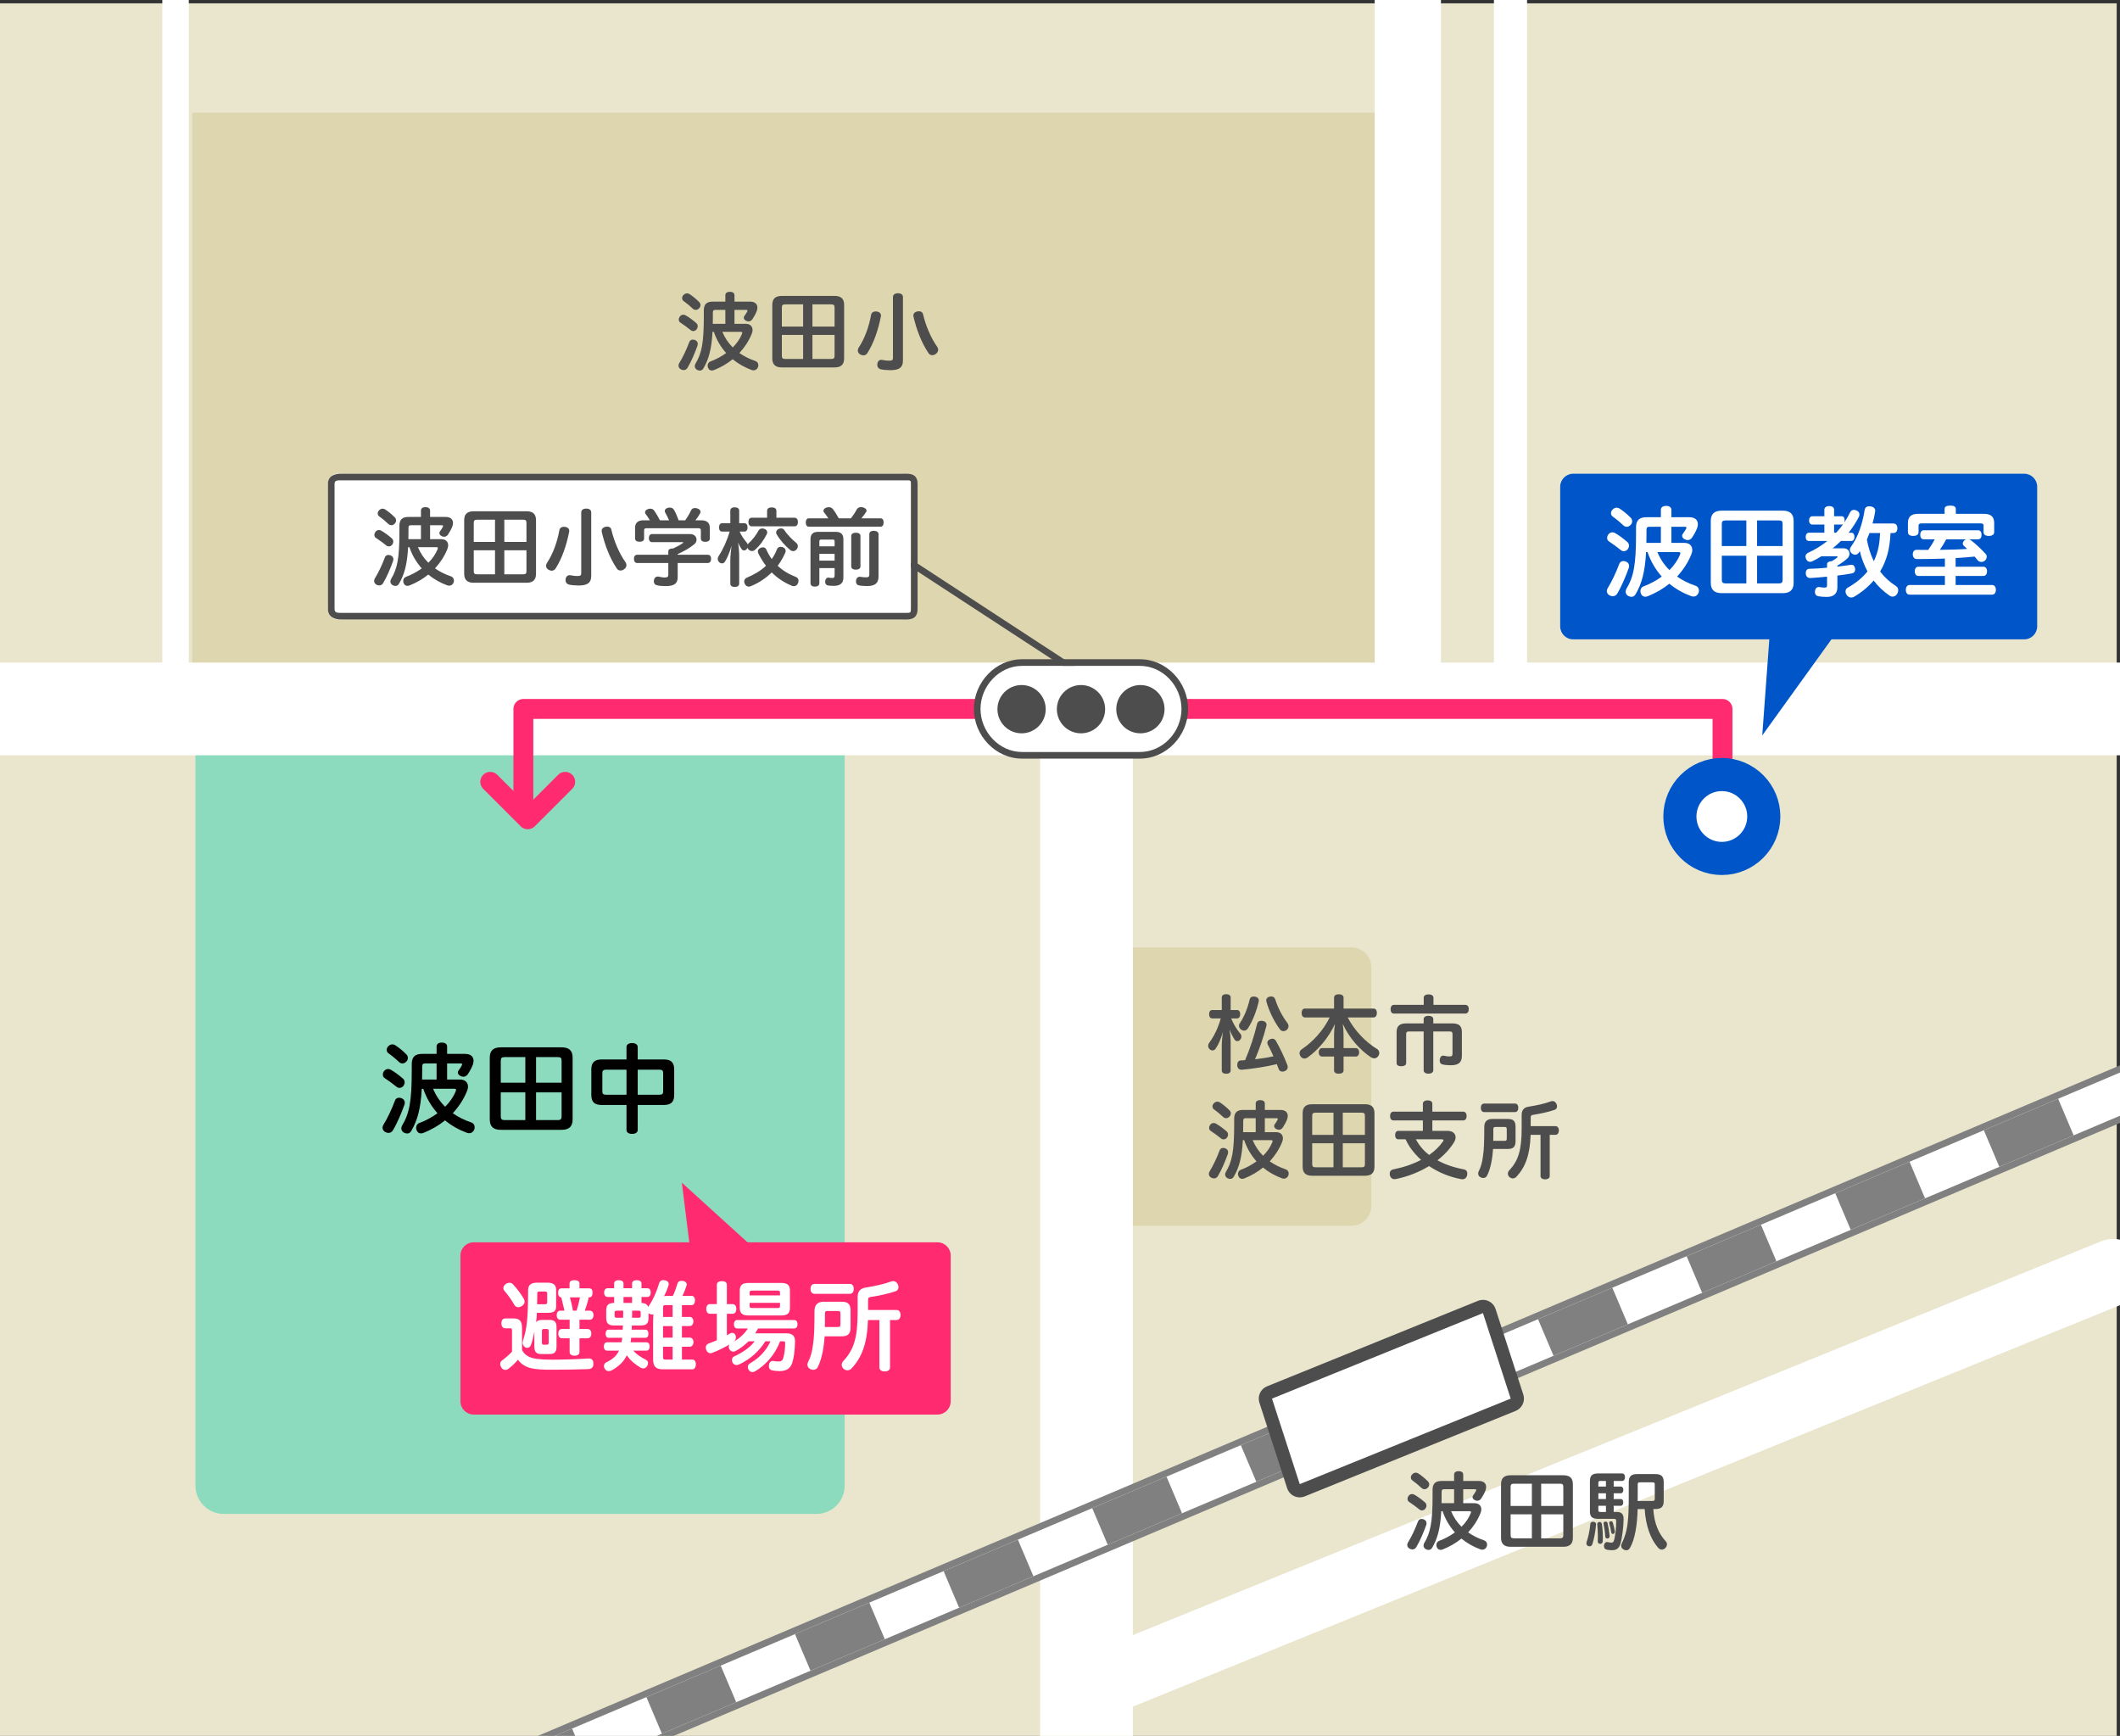 <?xml version="1.0" encoding="utf-8"?>
<!-- Generator: Adobe Illustrator 16.0.4, SVG Export Plug-In . SVG Version: 6.00 Build 0)  -->
<!DOCTYPE svg PUBLIC "-//W3C//DTD SVG 1.1//EN" "http://www.w3.org/Graphics/SVG/1.1/DTD/svg11.dtd">
<svg version="1.1" id="レイヤー_1" xmlns="http://www.w3.org/2000/svg" xmlns:xlink="http://www.w3.org/1999/xlink" x="0px"
	 y="0px" width="320px" height="262px" viewBox="0 0 320 262" enable-background="new 0 0 320 262" xml:space="preserve">
<rect x="0" y="0" width="320" height="262" fill="#333333" stroke="none"/>
<rect x="-0.5" y="0.5" fill="#EAE6CE" width="320" height="262"/>
<g>
	<path fill="#DDD6AF" d="M207,182c0,1.65-1.35,3-3,3h-36.5c-1.65,0-3-1.35-3-3v-36c0-1.65,1.35-3,3-3H204c1.65,0,3,1.35,3,3V182z"/>
</g>
<rect x="29" y="17" fill="#DDD6AF" width="185" height="85"/>
<g>
	<path fill="#8DDBBF" d="M127.5,224.224c0,2.361-1.915,4.276-4.276,4.276H33.776c-2.361,0-4.276-1.915-4.276-4.276V112.776
		c0-2.362,1.915-4.276,4.276-4.276h89.448c2.361,0,4.276,1.915,4.276,4.276V224.224z"/>
</g>
<g>
	<path fill="#4D4D4D" d="M105.327,51.906c0,0.078-0.013,0.155-0.039,0.247c-0.377,1.053-0.923,2.379-1.508,3.354
		c-0.13,0.234-0.351,0.352-0.585,0.352c-0.143,0-0.286-0.039-0.429-0.117c-0.234-0.13-0.351-0.338-0.351-0.572
		c0-0.117,0.039-0.234,0.104-0.351c0.559-0.897,1.118-2.106,1.495-3.12c0.091-0.3,0.299-0.442,0.559-0.442
		c0.078,0,0.169,0.013,0.26,0.039C105.158,51.398,105.327,51.62,105.327,51.906z M105.081,48.747
		c0.156,0.13,0.234,0.312,0.234,0.494c0,0.155-0.052,0.299-0.143,0.441c-0.143,0.195-0.338,0.286-0.533,0.286
		c-0.143,0-0.286-0.052-0.403-0.156c-0.481-0.39-1.053-0.806-1.547-1.131c-0.156-0.091-0.234-0.272-0.234-0.455
		c0-0.143,0.052-0.299,0.143-0.429c0.143-0.208,0.351-0.299,0.546-0.299c0.117,0,0.234,0.025,0.338,0.091
		C104.027,47.888,104.6,48.331,105.081,48.747z M105.522,45.574c0.143,0.131,0.208,0.3,0.208,0.481c0,0.156-0.065,0.325-0.182,0.455
		c-0.156,0.169-0.338,0.26-0.52,0.26c-0.169,0-0.325-0.064-0.468-0.194c-0.403-0.391-0.923-0.819-1.365-1.132
		c-0.156-0.104-0.234-0.272-0.234-0.455c0-0.155,0.065-0.324,0.195-0.455c0.156-0.169,0.351-0.26,0.546-0.26
		c0.117,0,0.247,0.039,0.364,0.104C104.521,44.665,105.119,45.158,105.522,45.574z M107.55,50.085
		c-0.143,2.652-0.585,4.16-1.365,5.499c-0.13,0.234-0.325,0.351-0.546,0.351c-0.13,0-0.273-0.038-0.429-0.116
		c-0.221-0.13-0.338-0.338-0.338-0.56c0-0.117,0.039-0.247,0.104-0.363c0.949-1.573,1.261-3.159,1.261-7.15v-0.897
		c0-0.936,0.442-1.326,1.352-1.326h1.898V44.56c0-0.338,0.26-0.52,0.689-0.52c0.416,0,0.689,0.182,0.689,0.52v0.962h2.353
		c0.728,0,1.105,0.364,1.105,0.897c0,0.156-0.026,0.325-0.091,0.507c-0.156,0.429-0.429,0.91-0.676,1.274
		c-0.156,0.208-0.351,0.312-0.572,0.312c-0.117,0-0.247-0.039-0.377-0.104c-0.221-0.104-0.338-0.273-0.338-0.455
		c0-0.092,0.026-0.183,0.091-0.261c0.156-0.221,0.351-0.494,0.442-0.701c0.013-0.053,0.026-0.092,0.026-0.117
		c0-0.065-0.065-0.104-0.195-0.104h-1.768v2.106h1.677c0.728,0,1.053,0.416,1.053,0.936c0,0.195-0.052,0.403-0.143,0.611
		c-0.429,1.053-1.066,2.015-1.846,2.86c0.702,0.494,1.508,0.896,2.392,1.196c0.299,0.091,0.468,0.338,0.468,0.637
		c0,0.091-0.013,0.195-0.052,0.299c-0.117,0.299-0.364,0.481-0.663,0.481c-0.091,0-0.195-0.014-0.299-0.053
		c-1.027-0.377-2.002-0.923-2.86-1.625c-0.832,0.677-1.781,1.223-2.821,1.639c-0.104,0.039-0.221,0.064-0.325,0.064
		c-0.247,0-0.468-0.13-0.572-0.416c-0.039-0.091-0.065-0.208-0.065-0.312c0-0.273,0.143-0.533,0.429-0.638
		c0.845-0.312,1.664-0.754,2.366-1.273c-0.832-0.937-1.456-2.016-1.859-3.198H107.55z M109.487,48.876V46.77h-1.456
		c-0.338,0-0.429,0.078-0.429,0.468v0.586c0,0.363,0,0.715-0.013,1.053H109.487z M109.033,50.085
		c0.364,0.884,0.897,1.677,1.573,2.353c0.611-0.61,1.092-1.3,1.378-2.015c0.039-0.078,0.052-0.143,0.052-0.195
		c0-0.104-0.065-0.143-0.208-0.143H109.033z"/>
	<path fill="#4D4D4D" d="M127.415,54.102c0,0.937-0.494,1.353-1.43,1.353h-7.982c-0.936,0-1.43-0.416-1.43-1.353v-8.086
		c0-0.949,0.494-1.352,1.43-1.352h7.982c0.936,0,1.43,0.402,1.43,1.352V54.102z M121.227,45.938h-2.691
		c-0.416,0-0.52,0.13-0.52,0.494v2.86h3.211V45.938z M121.227,50.553h-3.211v3.133c0,0.352,0.104,0.494,0.52,0.494h2.691V50.553z
		 M125.972,46.432c0-0.364-0.091-0.494-0.507-0.494h-2.834v3.354h3.341V46.432z M125.465,54.18c0.416,0,0.507-0.143,0.507-0.494
		v-3.133h-3.341v3.627H125.465z"/>
	<path fill="#4D4D4D" d="M132.979,47.628c0,0.052-0.013,0.117-0.026,0.182c-0.39,1.989-1.079,3.991-2.015,5.46
		c-0.143,0.247-0.364,0.364-0.611,0.364c-0.156,0-0.325-0.052-0.481-0.143c-0.247-0.144-0.364-0.352-0.364-0.585
		c0-0.156,0.039-0.3,0.13-0.442c0.897-1.326,1.573-3.211,1.872-4.94c0.065-0.338,0.338-0.52,0.702-0.52c0.052,0,0.104,0,0.169,0.013
		C132.718,47.069,132.979,47.291,132.979,47.628z M136.293,54.427c0,1.027-0.546,1.443-1.911,1.443
		c-0.507,0-1.105-0.052-1.469-0.143c-0.286-0.078-0.494-0.312-0.494-0.663c0-0.053,0-0.104,0.013-0.169
		c0.052-0.378,0.299-0.586,0.598-0.586c0.039,0,0.091,0,0.143,0.014c0.286,0.064,0.689,0.117,0.988,0.117
		c0.507,0,0.624-0.104,0.624-0.416v-9.191c0-0.364,0.299-0.572,0.754-0.572c0.468,0,0.754,0.208,0.754,0.572V54.427z
		 M137.867,47.628c0-0.338,0.234-0.546,0.585-0.624c0.091-0.013,0.182-0.026,0.26-0.026c0.312,0,0.546,0.144,0.624,0.481
		c0.403,1.716,1.183,3.562,2.145,4.914c0.091,0.143,0.13,0.286,0.13,0.416c0,0.247-0.13,0.468-0.351,0.624
		c-0.169,0.13-0.364,0.195-0.546,0.195c-0.221,0-0.429-0.104-0.546-0.286c-1.079-1.586-1.82-3.562-2.275-5.499
		C137.879,47.746,137.867,47.68,137.867,47.628z"/>
</g>
<g>
	<path fill="#4D4D4D" d="M185.835,153.707c0.325,0.793,0.806,1.637,1.378,2.301c0.104,0.117,0.17,0.273,0.17,0.441
		c0,0.156-0.053,0.312-0.17,0.455c-0.117,0.156-0.285,0.234-0.455,0.234c-0.143,0-0.299-0.078-0.39-0.209
		c-0.26-0.389-0.585-1.014-0.78-1.572c0.117,0.689,0.17,1.43,0.17,2.041v4.174c0,0.311-0.261,0.494-0.677,0.494
		c-0.403,0-0.663-0.184-0.663-0.494v-3.666c0-0.586,0.064-1.418,0.182-2.172c-0.299,1.053-0.715,2.002-1.144,2.588
		c-0.117,0.143-0.272,0.221-0.429,0.221c-0.144,0-0.299-0.053-0.43-0.182c-0.156-0.131-0.233-0.326-0.233-0.521
		c0-0.143,0.052-0.299,0.13-0.416c0.793-1.053,1.404-2.365,1.768-3.717h-1.273c-0.312,0-0.481-0.248-0.481-0.639
		c0-0.377,0.169-0.623,0.481-0.623h1.43v-1.912c0-0.299,0.26-0.48,0.663-0.48c0.416,0,0.677,0.182,0.677,0.48v1.912h0.961
		c0.312,0,0.481,0.246,0.481,0.623c0,0.391-0.169,0.639-0.481,0.639H185.835z M191.373,157.684
		c-0.052-0.104-0.078-0.193-0.078-0.299c0-0.232,0.144-0.428,0.416-0.533c0.117-0.051,0.234-0.078,0.338-0.078
		c0.234,0,0.416,0.105,0.533,0.312c0.637,1.105,1.274,2.457,1.742,3.68c0.039,0.104,0.053,0.195,0.053,0.285
		c0,0.273-0.156,0.494-0.469,0.625c-0.117,0.039-0.234,0.064-0.338,0.064c-0.26,0-0.48-0.143-0.572-0.416
		c-0.091-0.234-0.182-0.467-0.272-0.715c-1.612,0.391-3.536,0.689-5.253,0.846c-0.025,0-0.051,0-0.078,0
		c-0.338,0-0.598-0.209-0.637-0.611c0-0.053,0-0.104,0-0.143c0-0.416,0.221-0.637,0.572-0.65c0.195-0.014,0.403-0.025,0.611-0.039
		c0.767-1.795,1.404-3.758,1.794-5.422c0.078-0.35,0.299-0.52,0.637-0.52c0.078,0,0.144,0,0.222,0.014
		c0.377,0.064,0.584,0.299,0.584,0.598c0,0.051-0.012,0.117-0.025,0.168c-0.416,1.625-1.066,3.523-1.716,5.031
		c0.923-0.117,1.872-0.246,2.782-0.455C191.945,158.816,191.659,158.205,191.373,157.684z M190.008,150.988
		c0,0.053,0,0.105-0.013,0.17c-0.338,1.443-0.923,2.977-1.625,4.043c-0.144,0.234-0.364,0.352-0.585,0.352
		c-0.13,0-0.273-0.039-0.416-0.131c-0.221-0.156-0.352-0.377-0.352-0.598c0-0.131,0.039-0.26,0.117-0.377
		c0.586-0.846,1.17-2.172,1.496-3.602c0.051-0.285,0.272-0.441,0.598-0.441c0.078,0,0.156,0.014,0.246,0.025
		C189.84,150.508,190.008,150.717,190.008,150.988z M191.867,150.391c0.286,0,0.52,0.143,0.611,0.416
		c0.416,1.326,1.092,2.602,1.846,3.588c0.104,0.145,0.17,0.312,0.17,0.482c0,0.195-0.078,0.377-0.234,0.533
		c-0.156,0.143-0.352,0.221-0.533,0.221c-0.208,0-0.403-0.092-0.533-0.273c-0.857-1.156-1.65-2.744-2.041-4.199
		c-0.014-0.064-0.025-0.131-0.025-0.182c0-0.287,0.194-0.48,0.532-0.559C191.737,150.404,191.803,150.391,191.867,150.391z"/>
	<path fill="#4D4D4D" d="M196.963,153.562c-0.312,0-0.494-0.285-0.494-0.676c0-0.377,0.182-0.662,0.494-0.662h4.407v-1.639
		c0-0.338,0.272-0.52,0.715-0.52s0.716,0.182,0.716,0.52v1.639h4.537c0.324,0,0.494,0.273,0.494,0.662
		c0,0.377-0.17,0.676-0.494,0.676h-3.914c1.002,1.963,2.744,3.744,4.369,4.721c0.285,0.154,0.402,0.402,0.402,0.637
		c0,0.168-0.052,0.324-0.143,0.467c-0.17,0.234-0.391,0.352-0.625,0.352c-0.155,0-0.324-0.053-0.48-0.156
		c-1.573-1.027-3.289-2.873-4.264-5.043c0.078,0.52,0.117,1.092,0.117,1.611v2.041h1.846c0.299,0,0.507,0.246,0.507,0.637
		s-0.208,0.637-0.507,0.637h-1.846v2.094c0,0.324-0.273,0.494-0.716,0.494s-0.715-0.17-0.715-0.494v-2.094h-1.808
		c-0.299,0-0.506-0.246-0.506-0.637s0.207-0.637,0.506-0.637h1.808v-2.027c0-0.521,0.052-1.092,0.13-1.613
		c-0.949,2.068-2.535,3.914-4.096,5.031c-0.168,0.131-0.338,0.182-0.506,0.182c-0.234,0-0.442-0.115-0.572-0.311
		c-0.117-0.17-0.17-0.338-0.17-0.494c0-0.221,0.104-0.416,0.312-0.572c1.729-1.17,3.276-2.861,4.238-4.824H196.963z"/>
	<path fill="#4D4D4D" d="M221.182,151.666c0.339,0,0.521,0.26,0.521,0.637c0,0.389-0.182,0.676-0.521,0.676h-10.79
		c-0.312,0-0.493-0.273-0.493-0.664c0-0.377,0.182-0.648,0.493-0.648h4.511v-1.08c0-0.324,0.287-0.506,0.729-0.506
		c0.442,0,0.741,0.182,0.741,0.506v1.08H221.182z M219.232,154.461c1.014,0,1.43,0.416,1.43,1.312v3.588
		c0,0.988-0.507,1.418-1.664,1.418c-0.429,0-0.91-0.027-1.287-0.131c-0.247-0.053-0.402-0.273-0.402-0.584
		c0-0.066,0.013-0.145,0.025-0.223c0.078-0.35,0.26-0.52,0.508-0.52c0.051,0,0.104,0.014,0.155,0.025
		c0.222,0.053,0.494,0.105,0.78,0.105c0.39,0,0.468-0.105,0.468-0.455v-2.9c0-0.324-0.117-0.416-0.442-0.416h-2.457v5.863
		c0,0.312-0.299,0.508-0.74,0.508c-0.416,0-0.715-0.195-0.715-0.508v-5.863h-2.197c-0.325,0-0.442,0.092-0.442,0.416v4.369
		c0,0.299-0.312,0.467-0.754,0.467c-0.429,0-0.689-0.168-0.689-0.467v-4.693c0-0.896,0.429-1.312,1.482-1.312h2.601v-0.664
		c0-0.285,0.299-0.48,0.715-0.48c0.441,0,0.74,0.195,0.74,0.48v0.664H219.232z"/>
	<path fill="#4D4D4D" d="M185.38,173.906c0,0.078-0.013,0.154-0.038,0.246c-0.378,1.053-0.924,2.379-1.509,3.354
		c-0.13,0.234-0.351,0.352-0.585,0.352c-0.143,0-0.286-0.039-0.43-0.117c-0.233-0.129-0.351-0.338-0.351-0.572
		c0-0.117,0.039-0.234,0.104-0.35c0.559-0.898,1.117-2.107,1.494-3.121c0.092-0.299,0.3-0.441,0.56-0.441
		c0.078,0,0.169,0.012,0.261,0.039C185.211,173.398,185.38,173.619,185.38,173.906z M185.133,170.746
		c0.156,0.131,0.234,0.312,0.234,0.494c0,0.156-0.053,0.299-0.143,0.441c-0.144,0.195-0.338,0.287-0.533,0.287
		c-0.144,0-0.286-0.053-0.403-0.156c-0.481-0.391-1.054-0.807-1.547-1.131c-0.156-0.092-0.234-0.273-0.234-0.455
		c0-0.143,0.052-0.299,0.144-0.43c0.143-0.207,0.351-0.299,0.546-0.299c0.116,0,0.233,0.025,0.338,0.092
		C184.08,169.889,184.652,170.33,185.133,170.746z M185.575,167.574c0.144,0.131,0.208,0.299,0.208,0.48
		c0,0.156-0.064,0.326-0.182,0.455c-0.156,0.17-0.338,0.26-0.521,0.26c-0.169,0-0.325-0.064-0.468-0.193
		c-0.403-0.391-0.924-0.82-1.365-1.133c-0.156-0.104-0.234-0.271-0.234-0.455c0-0.154,0.065-0.324,0.195-0.455
		c0.156-0.168,0.352-0.26,0.546-0.26c0.117,0,0.247,0.039,0.364,0.105C184.574,166.664,185.172,167.158,185.575,167.574z
		 M187.604,172.086c-0.144,2.652-0.586,4.16-1.365,5.498c-0.13,0.234-0.325,0.352-0.546,0.352c-0.13,0-0.273-0.039-0.429-0.117
		c-0.222-0.129-0.338-0.338-0.338-0.559c0-0.117,0.038-0.248,0.104-0.363c0.949-1.574,1.261-3.16,1.261-7.15v-0.898
		c0-0.936,0.442-1.326,1.353-1.326h1.897v-0.961c0-0.338,0.261-0.52,0.689-0.52c0.416,0,0.688,0.182,0.688,0.52v0.961h2.354
		c0.729,0,1.105,0.365,1.105,0.898c0,0.156-0.026,0.324-0.092,0.506c-0.156,0.43-0.429,0.91-0.676,1.275
		c-0.156,0.207-0.352,0.311-0.572,0.311c-0.117,0-0.246-0.039-0.377-0.104c-0.221-0.104-0.338-0.273-0.338-0.455
		c0-0.092,0.026-0.182,0.092-0.26c0.155-0.221,0.351-0.494,0.441-0.701c0.013-0.053,0.025-0.092,0.025-0.117
		c0-0.066-0.064-0.105-0.194-0.105h-1.769v2.107h1.678c0.728,0,1.053,0.416,1.053,0.936c0,0.195-0.052,0.402-0.143,0.611
		c-0.43,1.053-1.066,2.014-1.847,2.859c0.702,0.494,1.509,0.896,2.392,1.197c0.3,0.09,0.469,0.338,0.469,0.637
		c0,0.09-0.014,0.195-0.053,0.299c-0.116,0.299-0.363,0.48-0.662,0.48c-0.092,0-0.195-0.014-0.299-0.053
		c-1.027-0.377-2.002-0.922-2.86-1.625c-0.832,0.678-1.781,1.223-2.821,1.639c-0.104,0.039-0.221,0.064-0.325,0.064
		c-0.247,0-0.468-0.129-0.571-0.416c-0.039-0.09-0.065-0.207-0.065-0.311c0-0.273,0.144-0.533,0.429-0.639
		c0.846-0.311,1.664-0.754,2.366-1.273c-0.832-0.936-1.456-2.016-1.858-3.197H187.604z M189.54,170.877v-2.107h-1.456
		c-0.338,0-0.429,0.078-0.429,0.469v0.586c0,0.363,0,0.715-0.013,1.053H189.54z M189.086,172.086
		c0.363,0.883,0.896,1.676,1.572,2.352c0.611-0.609,1.092-1.299,1.378-2.014c0.039-0.078,0.052-0.143,0.052-0.195
		c0-0.104-0.064-0.143-0.207-0.143H189.086z"/>
	<path fill="#4D4D4D" d="M207.468,176.102c0,0.938-0.494,1.354-1.431,1.354h-7.982c-0.936,0-1.43-0.416-1.43-1.354v-8.086
		c0-0.949,0.494-1.352,1.43-1.352h7.982c0.937,0,1.431,0.402,1.431,1.352V176.102z M201.279,167.938h-2.691
		c-0.416,0-0.52,0.131-0.52,0.494v2.861h3.211V167.938z M201.279,172.553h-3.211v3.133c0,0.352,0.104,0.494,0.52,0.494h2.691
		V172.553z M206.024,168.432c0-0.363-0.091-0.494-0.507-0.494h-2.834v3.355h3.341V168.432z M205.518,176.18
		c0.416,0,0.507-0.143,0.507-0.494v-3.133h-3.341v3.627H205.518z"/>
	<path fill="#4D4D4D" d="M218.491,170.682c0.793,0,1.222,0.416,1.222,0.975c0,0.234-0.078,0.494-0.233,0.74
		c-0.611,1.002-1.47,1.926-2.509,2.73c1.156,0.637,2.509,1.092,3.938,1.354c0.378,0.064,0.572,0.285,0.572,0.648
		c0,0.066-0.013,0.156-0.026,0.234c-0.091,0.416-0.351,0.625-0.728,0.625c-0.065,0-0.144-0.014-0.222-0.027
		c-1.715-0.324-3.367-1-4.797-1.963c-1.482,0.898-3.197,1.586-4.992,1.951c-0.078,0.012-0.143,0.025-0.208,0.025
		c-0.364,0-0.61-0.195-0.715-0.598c-0.013-0.078-0.026-0.156-0.026-0.234c0-0.338,0.195-0.586,0.56-0.65
		c1.508-0.299,2.938-0.779,4.173-1.43c-0.624-0.572-1.195-1.209-1.677-1.91c-0.247-0.379-0.468-0.781-0.663-1.197h-1.092
		c-0.312,0-0.481-0.246-0.481-0.637c0-0.363,0.169-0.637,0.481-0.637h3.705v-1.574h-4.446c-0.312,0-0.507-0.26-0.507-0.648
		c0-0.404,0.195-0.678,0.507-0.678h4.446v-1.195c0-0.312,0.273-0.506,0.715-0.506c0.455,0,0.715,0.193,0.715,0.506v1.195h4.668
		c0.312,0,0.506,0.273,0.506,0.664s-0.194,0.662-0.506,0.662h-4.668v1.574H218.491z M213.707,171.955
		c0.508,0.924,1.17,1.717,2.016,2.367c0.832-0.586,1.533-1.262,2.066-2.016c0.065-0.078,0.092-0.143,0.092-0.209
		c0-0.09-0.092-0.143-0.3-0.143H213.707z"/>
	<path fill="#4D4D4D" d="M225.368,173.412c-0.104,1.494-0.364,2.963-0.897,4.016c-0.117,0.248-0.338,0.365-0.585,0.365
		c-0.13,0-0.272-0.027-0.403-0.104c-0.246-0.117-0.363-0.326-0.363-0.561c0-0.117,0.025-0.232,0.078-0.338
		c0.324-0.623,0.533-1.365,0.649-2.287c0.156-1.002,0.195-2.301,0.195-4.408c0-0.793,0.39-1.209,1.209-1.209h2.366
		c0.768,0,1.145,0.287,1.145,1.158v2.209c0,0.859-0.377,1.158-1.145,1.158H225.368z M228.684,166.561
		c0.312,0,0.494,0.26,0.494,0.637c0,0.391-0.183,0.65-0.494,0.65h-4.654c-0.325,0-0.508-0.26-0.508-0.637
		c0-0.391,0.183-0.65,0.508-0.65H228.684z M227.098,172.189c0.246,0,0.338-0.039,0.338-0.363v-1.365
		c0-0.312-0.092-0.365-0.338-0.365h-1.326c-0.273,0-0.364,0.053-0.364,0.365c0,0.324,0,0.623,0,0.91c0,0.285,0,0.559-0.013,0.818
		H227.098z M234.793,169.967c0.312,0,0.508,0.273,0.508,0.65c0,0.389-0.195,0.662-0.508,0.662h-0.871v6.215
		c0,0.311-0.272,0.506-0.701,0.506c-0.416,0-0.689-0.195-0.689-0.506v-6.215h-1.495c-0.091,2.99-0.78,4.861-2.119,6.305
		c-0.144,0.17-0.351,0.273-0.571,0.273c-0.17,0-0.339-0.064-0.494-0.195c-0.17-0.143-0.248-0.324-0.248-0.52
		c0-0.17,0.065-0.352,0.195-0.48c1.379-1.482,1.885-3.043,1.885-6.385v-2.027c0-0.715,0.377-1.131,1.08-1.223
		c1.144-0.182,2.379-0.441,3.314-0.793c0.092-0.039,0.169-0.051,0.26-0.051c0.26,0,0.481,0.168,0.611,0.441
		c0.053,0.117,0.078,0.248,0.078,0.352c0,0.246-0.117,0.441-0.364,0.533c-0.962,0.338-2.184,0.584-3.25,0.754
		c-0.286,0.039-0.364,0.129-0.364,0.441v1.262H234.793z"/>
</g>
<line fill="none" stroke="#FFFFFF" stroke-width="14" stroke-linecap="round" stroke-linejoin="round" stroke-miterlimit="10" x1="-10" y1="107" x2="343" y2="107"/>
<line fill="none" stroke="#FFFFFF" stroke-width="14" stroke-linecap="round" stroke-linejoin="round" stroke-miterlimit="10" x1="164" y1="108" x2="164" y2="277"/>
<line fill="none" stroke="#FFFFFF" stroke-width="10" stroke-linecap="round" stroke-linejoin="round" stroke-miterlimit="10" x1="169" y1="253" x2="319" y2="192"/>
<line fill="none" stroke="#FFFFFF" stroke-width="10" stroke-linecap="round" stroke-linejoin="round" stroke-miterlimit="10" x1="212.5" y1="105.5" x2="212.5" y2="-45.5"/>
<line fill="none" stroke="#FFFFFF" stroke-width="4" stroke-linecap="round" stroke-linejoin="round" stroke-miterlimit="10" x1="26.5" y1="105.5" x2="26.5" y2="-45.5"/>
<g>
	<path d="M61.1,166.43c0,0.091-0.015,0.181-0.045,0.285c-0.435,1.215-1.065,2.745-1.74,3.87c-0.15,0.27-0.405,0.405-0.675,0.405
		c-0.165,0-0.33-0.045-0.495-0.136c-0.27-0.149-0.405-0.39-0.405-0.659c0-0.136,0.045-0.271,0.12-0.405
		c0.645-1.035,1.29-2.43,1.725-3.6c0.105-0.346,0.345-0.511,0.645-0.511c0.09,0,0.195,0.016,0.3,0.046
		C60.905,165.845,61.1,166.101,61.1,166.43z M60.815,162.785c0.18,0.15,0.27,0.36,0.27,0.57c0,0.18-0.06,0.345-0.165,0.51
		c-0.165,0.225-0.39,0.33-0.615,0.33c-0.165,0-0.33-0.061-0.465-0.18c-0.555-0.45-1.215-0.931-1.785-1.306
		c-0.18-0.104-0.27-0.314-0.27-0.524c0-0.165,0.06-0.346,0.165-0.495c0.165-0.24,0.405-0.345,0.63-0.345
		c0.135,0,0.27,0.029,0.39,0.104C59.6,161.795,60.26,162.306,60.815,162.785z M61.325,159.125c0.165,0.15,0.24,0.346,0.24,0.556
		c0,0.18-0.075,0.375-0.21,0.524c-0.18,0.195-0.39,0.301-0.6,0.301c-0.195,0-0.375-0.075-0.54-0.226
		c-0.465-0.45-1.065-0.945-1.575-1.305c-0.18-0.12-0.27-0.315-0.27-0.525c0-0.18,0.075-0.375,0.225-0.524
		c0.18-0.195,0.405-0.3,0.63-0.3c0.135,0,0.285,0.045,0.42,0.119C60.17,158.075,60.86,158.646,61.325,159.125z M63.665,164.33
		c-0.165,3.06-0.675,4.8-1.575,6.345c-0.15,0.271-0.375,0.405-0.63,0.405c-0.15,0-0.315-0.045-0.495-0.135
		c-0.255-0.15-0.39-0.391-0.39-0.646c0-0.135,0.045-0.285,0.12-0.42c1.095-1.814,1.455-3.645,1.455-8.25v-1.034
		c0-1.08,0.51-1.53,1.56-1.53h2.19v-1.11c0-0.39,0.3-0.6,0.795-0.6c0.48,0,0.795,0.21,0.795,0.6v1.11h2.715
		c0.84,0,1.275,0.42,1.275,1.035c0,0.18-0.03,0.375-0.105,0.585c-0.18,0.495-0.495,1.05-0.78,1.47c-0.18,0.24-0.405,0.36-0.66,0.36
		c-0.135,0-0.285-0.045-0.435-0.12c-0.255-0.12-0.39-0.315-0.39-0.525c0-0.104,0.03-0.21,0.105-0.3c0.18-0.255,0.405-0.57,0.51-0.81
		c0.015-0.061,0.03-0.105,0.03-0.136c0-0.074-0.075-0.119-0.225-0.119h-2.04v2.43h1.935c0.84,0,1.215,0.479,1.215,1.08
		c0,0.225-0.06,0.465-0.165,0.705c-0.495,1.215-1.23,2.324-2.13,3.3c0.81,0.569,1.74,1.034,2.76,1.38
		c0.345,0.104,0.54,0.39,0.54,0.734c0,0.105-0.015,0.226-0.06,0.346c-0.135,0.345-0.42,0.555-0.765,0.555
		c-0.105,0-0.225-0.016-0.345-0.061c-1.185-0.435-2.31-1.064-3.3-1.875c-0.96,0.78-2.055,1.41-3.255,1.891
		c-0.12,0.045-0.255,0.075-0.375,0.075c-0.285,0-0.54-0.15-0.66-0.48c-0.045-0.104-0.075-0.24-0.075-0.36
		c0-0.314,0.165-0.614,0.495-0.734c0.975-0.36,1.92-0.87,2.729-1.47c-0.96-1.08-1.68-2.325-2.145-3.69H63.665z M65.9,162.936v-2.43
		h-1.68c-0.39,0-0.495,0.09-0.495,0.539v0.676c0,0.42,0,0.824-0.015,1.215H65.9z M65.375,164.33c0.42,1.021,1.035,1.936,1.815,2.715
		c0.705-0.705,1.26-1.5,1.59-2.324c0.045-0.091,0.06-0.165,0.06-0.226c0-0.12-0.075-0.165-0.24-0.165H65.375z"/>
	<path d="M86.435,168.965c0,1.08-0.57,1.561-1.65,1.561h-9.209c-1.08,0-1.65-0.48-1.65-1.561v-9.329c0-1.096,0.57-1.561,1.65-1.561
		h9.209c1.08,0,1.65,0.465,1.65,1.561V168.965z M79.295,159.546H76.19c-0.48,0-0.6,0.149-0.6,0.569v3.3h3.705V159.546z
		 M79.295,164.87H75.59v3.615c0,0.404,0.12,0.569,0.6,0.569h3.105V164.87z M84.77,160.115c0-0.42-0.105-0.569-0.585-0.569h-3.27
		v3.869h3.855V160.115z M84.185,169.055c0.48,0,0.585-0.165,0.585-0.569v-3.615h-3.855v4.185H84.185z"/>
	<path d="M96.26,170.54c0,0.375-0.33,0.6-0.855,0.6c-0.51,0-0.84-0.225-0.84-0.6v-3.765h-3.735c-1.095,0-1.575-0.45-1.575-1.516
		v-3.84c0-1.064,0.48-1.515,1.575-1.515h3.735v-1.859c0-0.391,0.33-0.615,0.84-0.615c0.525,0,0.855,0.225,0.855,0.615v1.859h3.93
		c1.095,0,1.575,0.45,1.575,1.515v3.84c0,1.065-0.48,1.516-1.575,1.516h-3.93V170.54z M91.476,161.45
		c-0.405,0-0.555,0.135-0.555,0.51v2.761c0,0.374,0.15,0.51,0.555,0.51h3.09v-3.78H91.476z M99.545,165.23
		c0.405,0,0.555-0.136,0.555-0.51v-2.761c0-0.375-0.15-0.51-0.555-0.51H96.26v3.78H99.545z"/>
</g>
<line fill="#FFFFFF" stroke="#4D4D4D" stroke-miterlimit="10" x1="137.5" y1="85" x2="162" y2="101"/>
<g>
	<path fill="#FFFFFF" d="M137.5,92c0,0.829-0.671,1.5-1.5,1.5H51c-0.829,0-1.5-0.671-1.5-1.5V73c0-0.829,0.671-1.5,1.5-1.5h85
		c0.829,0,1.5,0.671,1.5,1.5V92z"/>
	<path fill="#4D4D4D" d="M136.834,72.5c0.551,0,0.666-0.032,0.666,0.52v18.913c0,0.551-0.114,0.567-0.666,0.567H51.472
		c-0.551,0-0.972-0.016-0.972-0.567V73.02c0-0.551,0.42-0.52,0.972-0.52H136.5 M136.834,71.5H51.472c-1.1,0-1.972,0.419-1.972,1.52
		v18.913c0,1.1,0.872,1.567,1.972,1.567h85.363c1.1,0,1.666-0.467,1.666-1.567V73.02C138.5,71.919,137.935,71.5,136.834,71.5
		L136.834,71.5z"/>
</g>
<g>
	<path fill="#4D4D4D" d="M59.38,84.406c0,0.078-0.013,0.155-0.039,0.247c-0.377,1.053-0.923,2.379-1.508,3.354
		c-0.13,0.234-0.351,0.352-0.585,0.352c-0.143,0-0.286-0.039-0.429-0.117c-0.234-0.13-0.351-0.338-0.351-0.572
		c0-0.117,0.039-0.234,0.104-0.351c0.559-0.897,1.118-2.106,1.495-3.12c0.091-0.3,0.299-0.442,0.559-0.442
		c0.078,0,0.169,0.013,0.26,0.039C59.211,83.898,59.38,84.12,59.38,84.406z M59.133,81.247c0.156,0.13,0.234,0.312,0.234,0.494
		c0,0.155-0.052,0.299-0.143,0.441c-0.143,0.195-0.338,0.286-0.533,0.286c-0.143,0-0.286-0.052-0.403-0.156
		c-0.481-0.39-1.053-0.806-1.547-1.131c-0.156-0.091-0.234-0.272-0.234-0.455c0-0.143,0.052-0.299,0.143-0.429
		c0.143-0.208,0.351-0.299,0.546-0.299c0.117,0,0.234,0.025,0.338,0.091C58.08,80.389,58.652,80.831,59.133,81.247z M59.575,78.074
		c0.143,0.131,0.208,0.3,0.208,0.481c0,0.156-0.065,0.325-0.182,0.455c-0.156,0.169-0.338,0.26-0.52,0.26
		c-0.169,0-0.325-0.064-0.468-0.194c-0.403-0.391-0.923-0.819-1.365-1.132c-0.156-0.104-0.234-0.272-0.234-0.455
		c0-0.155,0.065-0.324,0.195-0.455c0.156-0.169,0.351-0.26,0.546-0.26c0.117,0,0.247,0.039,0.364,0.104
		C58.574,77.165,59.172,77.658,59.575,78.074z M61.603,82.586c-0.143,2.652-0.585,4.16-1.365,5.499
		c-0.13,0.234-0.325,0.351-0.546,0.351c-0.13,0-0.273-0.038-0.429-0.116c-0.221-0.13-0.338-0.338-0.338-0.56
		c0-0.117,0.039-0.247,0.104-0.363c0.949-1.573,1.261-3.159,1.261-7.15v-0.897c0-0.936,0.442-1.326,1.352-1.326h1.898v-0.962
		c0-0.338,0.26-0.52,0.689-0.52c0.416,0,0.689,0.182,0.689,0.52v0.962h2.353c0.728,0,1.105,0.364,1.105,0.897
		c0,0.156-0.026,0.325-0.091,0.507c-0.156,0.429-0.429,0.91-0.676,1.274c-0.156,0.208-0.351,0.312-0.572,0.312
		c-0.117,0-0.247-0.039-0.377-0.104c-0.221-0.104-0.338-0.273-0.338-0.455c0-0.092,0.026-0.183,0.091-0.261
		c0.156-0.221,0.351-0.494,0.442-0.701c0.013-0.053,0.026-0.092,0.026-0.117c0-0.065-0.065-0.104-0.195-0.104h-1.768v2.106h1.677
		c0.728,0,1.053,0.416,1.053,0.936c0,0.195-0.052,0.403-0.143,0.611c-0.429,1.053-1.066,2.015-1.846,2.86
		c0.702,0.494,1.508,0.896,2.392,1.196c0.299,0.091,0.468,0.338,0.468,0.637c0,0.091-0.013,0.195-0.052,0.299
		c-0.117,0.299-0.364,0.481-0.663,0.481c-0.091,0-0.195-0.014-0.299-0.053c-1.027-0.377-2.002-0.923-2.86-1.625
		c-0.832,0.677-1.781,1.223-2.821,1.639c-0.104,0.039-0.221,0.064-0.325,0.064c-0.247,0-0.468-0.13-0.572-0.416
		c-0.039-0.091-0.065-0.208-0.065-0.312c0-0.273,0.143-0.533,0.429-0.638c0.845-0.312,1.664-0.754,2.366-1.273
		c-0.832-0.937-1.456-2.016-1.859-3.198H61.603z M63.54,81.377v-2.106h-1.456c-0.338,0-0.429,0.078-0.429,0.468v0.586
		c0,0.363,0,0.715-0.013,1.053H63.54z M63.085,82.586c0.364,0.884,0.897,1.677,1.573,2.353c0.611-0.61,1.092-1.3,1.378-2.015
		c0.039-0.078,0.052-0.143,0.052-0.195c0-0.104-0.065-0.143-0.208-0.143H63.085z"/>
	<path fill="#4D4D4D" d="M80.908,86.603c0,0.937-0.494,1.353-1.43,1.353h-7.982c-0.936,0-1.43-0.416-1.43-1.353v-8.086
		c0-0.949,0.494-1.352,1.43-1.352h7.982c0.936,0,1.43,0.402,1.43,1.352V86.603z M74.72,78.438h-2.691c-0.416,0-0.52,0.13-0.52,0.494
		v2.86h3.211V78.438z M74.72,83.054h-3.211v3.133c0,0.352,0.104,0.494,0.52,0.494h2.691V83.054z M79.465,78.933
		c0-0.364-0.091-0.494-0.507-0.494h-2.834v3.354h3.341V78.933z M78.958,86.681c0.416,0,0.507-0.143,0.507-0.494v-3.133h-3.341v3.627
		H78.958z"/>
	<path fill="#4D4D4D" d="M85.926,80.129c0,0.052-0.013,0.117-0.026,0.182c-0.39,1.989-1.079,3.991-2.015,5.46
		c-0.143,0.247-0.364,0.364-0.611,0.364c-0.156,0-0.325-0.052-0.481-0.143c-0.247-0.144-0.364-0.352-0.364-0.585
		c0-0.156,0.039-0.3,0.13-0.442c0.897-1.326,1.573-3.211,1.872-4.94c0.065-0.338,0.338-0.52,0.702-0.52c0.052,0,0.104,0,0.169,0.013
		C85.666,79.569,85.926,79.791,85.926,80.129z M89.241,86.928c0,1.027-0.546,1.443-1.911,1.443c-0.507,0-1.105-0.052-1.469-0.143
		c-0.286-0.078-0.494-0.312-0.494-0.663c0-0.053,0-0.104,0.013-0.169c0.052-0.378,0.299-0.586,0.598-0.586
		c0.039,0,0.091,0,0.143,0.014c0.286,0.064,0.689,0.117,0.988,0.117c0.507,0,0.624-0.104,0.624-0.416v-9.191
		c0-0.364,0.299-0.572,0.754-0.572c0.468,0,0.754,0.208,0.754,0.572V86.928z M90.814,80.129c0-0.338,0.234-0.546,0.585-0.624
		c0.091-0.013,0.182-0.026,0.26-0.026c0.312,0,0.546,0.144,0.624,0.481c0.403,1.716,1.183,3.562,2.146,4.914
		c0.091,0.143,0.13,0.286,0.13,0.416c0,0.247-0.13,0.468-0.351,0.624c-0.169,0.13-0.364,0.195-0.546,0.195
		c-0.221,0-0.429-0.104-0.546-0.286c-1.079-1.586-1.82-3.562-2.275-5.499C90.827,80.246,90.814,80.181,90.814,80.129z"/>
	<path fill="#4D4D4D" d="M102.293,83.729h4.537c0.325,0,0.507,0.222,0.507,0.611c0,0.377-0.182,0.637-0.507,0.637h-4.537v2.119
		c0,0.949-0.468,1.365-1.833,1.365c-0.468,0-0.988-0.039-1.352-0.143c-0.247-0.065-0.416-0.261-0.416-0.585
		c0-0.053,0-0.117,0.013-0.183c0.078-0.364,0.299-0.533,0.572-0.533c0.026,0,0.052,0,0.078,0c0.299,0.053,0.637,0.144,0.936,0.144
		c0.455,0,0.585-0.104,0.585-0.416v-1.769h-4.68c-0.325,0-0.507-0.247-0.507-0.637c0-0.377,0.182-0.611,0.507-0.611h4.68v-0.507
		c0-0.325,0.286-0.441,0.729-0.441c0.559-0.261,1.04-0.508,1.456-0.807c0.052-0.052,0.078-0.078,0.078-0.104
		c0-0.026-0.039-0.039-0.117-0.039h-4.589c-0.312,0-0.494-0.247-0.494-0.611s0.182-0.611,0.494-0.611h5.759
		c0.611,0,0.949,0.416,0.949,0.846c0,0.247-0.104,0.494-0.338,0.688c-0.702,0.572-1.547,1.054-2.509,1.482V83.729z M105.842,78.529
		c0.871,0,1.3,0.377,1.3,1.17v1.573c0,0.325-0.247,0.507-0.689,0.507c-0.429,0-0.663-0.182-0.663-0.507v-1.209
		c0-0.26-0.117-0.338-0.351-0.338h-7.878c-0.234,0-0.338,0.078-0.338,0.338v1.196c0,0.338-0.247,0.507-0.676,0.507
		c-0.442,0-0.689-0.169-0.689-0.507v-1.561c0-0.793,0.429-1.17,1.287-1.17h0.949c-0.208-0.351-0.416-0.649-0.637-0.948
		c-0.065-0.078-0.091-0.169-0.091-0.261c0-0.194,0.156-0.39,0.442-0.48c0.13-0.039,0.247-0.065,0.351-0.065
		c0.247,0,0.442,0.104,0.572,0.273c0.286,0.402,0.598,0.923,0.884,1.481h1.378c-0.182-0.429-0.416-0.871-0.585-1.17
		c-0.039-0.078-0.065-0.156-0.065-0.233c0-0.222,0.182-0.403,0.468-0.481c0.117-0.026,0.208-0.039,0.299-0.039
		c0.286,0,0.507,0.13,0.65,0.391c0.221,0.363,0.455,0.936,0.676,1.533h0.988c0.377-0.507,0.676-1.04,0.884-1.495
		c0.117-0.247,0.312-0.351,0.572-0.351c0.117,0,0.234,0.013,0.364,0.052c0.312,0.091,0.494,0.286,0.494,0.521
		c0,0.078-0.026,0.156-0.065,0.233c-0.182,0.325-0.429,0.702-0.702,1.04H105.842z"/>
	<path fill="#4D4D4D" d="M111.64,80.232c0.299,0.677,0.715,1.235,1.079,1.664c0.065,0.092,0.117,0.183,0.143,0.273
		c0.039-0.065,0.091-0.13,0.143-0.182c0.598-0.533,1.144-1.248,1.482-1.898c0.117-0.208,0.312-0.325,0.559-0.325
		c0.104,0,0.208,0.013,0.325,0.052c0.247,0.078,0.442,0.286,0.442,0.533c0,0.091-0.026,0.169-0.065,0.26
		c-0.416,0.832-1.027,1.729-1.82,2.405c-0.117,0.104-0.273,0.156-0.429,0.156c-0.182,0-0.364-0.078-0.507-0.234
		c-0.078-0.078-0.13-0.169-0.156-0.26c-0.026,0.052-0.052,0.104-0.091,0.156c-0.117,0.169-0.286,0.247-0.442,0.247
		c-0.13,0-0.26-0.065-0.351-0.183c-0.169-0.233-0.338-0.52-0.546-1.026c0.104,0.637,0.169,1.43,0.169,2.041v4.186
		c0,0.312-0.26,0.494-0.676,0.494c-0.403,0-0.663-0.182-0.663-0.494v-3.444c0-0.716,0.091-1.561,0.182-2.263
		c-0.26,0.897-0.637,1.847-1.014,2.418c-0.104,0.144-0.26,0.222-0.429,0.222c-0.143,0-0.299-0.053-0.416-0.183
		c-0.156-0.143-0.221-0.312-0.221-0.494c0-0.155,0.052-0.299,0.143-0.441c0.65-0.988,1.261-2.302,1.651-3.68h-1.118
		c-0.312,0-0.481-0.247-0.481-0.637c0-0.377,0.169-0.624,0.481-0.624h1.222v-1.911c0-0.312,0.26-0.494,0.663-0.494
		c0.416,0,0.676,0.183,0.676,0.494v1.911h0.78c0.312,0,0.481,0.247,0.481,0.624c0,0.39-0.169,0.637-0.481,0.637H111.64z
		 M117.282,82.897c0.104-0.247,0.299-0.363,0.546-0.363c0.104,0,0.208,0.025,0.325,0.052c0.299,0.104,0.442,0.325,0.442,0.559
		c0,0.092-0.026,0.183-0.065,0.273c-0.299,0.702-0.689,1.365-1.144,1.976c0.767,0.729,1.69,1.274,2.73,1.678
		c0.286,0.104,0.416,0.325,0.416,0.585c0,0.117-0.026,0.233-0.078,0.363c-0.117,0.3-0.364,0.455-0.637,0.455
		c-0.091,0-0.182-0.025-0.286-0.064c-1.157-0.468-2.171-1.145-3.042-2.016c-0.871,0.858-1.924,1.573-3.133,2.067
		c-0.117,0.052-0.221,0.078-0.325,0.078c-0.26,0-0.481-0.143-0.624-0.442c-0.052-0.104-0.078-0.221-0.078-0.324
		c0-0.261,0.156-0.481,0.377-0.572c1.118-0.481,2.106-1.04,2.912-1.808c-0.429-0.559-0.806-1.183-1.157-1.872
		c-0.039-0.104-0.065-0.194-0.065-0.285c0-0.234,0.143-0.442,0.429-0.56c0.104-0.039,0.221-0.065,0.338-0.065
		c0.221,0,0.416,0.092,0.507,0.325c0.234,0.533,0.507,1.015,0.819,1.443C116.801,83.951,117.062,83.457,117.282,82.897z
		 M119.935,78.14c0.325,0,0.507,0.26,0.507,0.65c0,0.39-0.182,0.649-0.507,0.649h-6.448c-0.338,0-0.52-0.26-0.52-0.649
		c0-0.391,0.182-0.65,0.52-0.65h2.301V77.1c0-0.338,0.26-0.52,0.702-0.52s0.702,0.182,0.702,0.52v1.04H119.935z M117.906,79.752
		c0.195,0,0.377,0.078,0.481,0.26c0.416,0.65,1.17,1.404,1.807,1.938c0.156,0.116,0.234,0.299,0.234,0.48
		c0,0.156-0.052,0.325-0.169,0.468c-0.143,0.195-0.351,0.286-0.546,0.286c-0.143,0-0.286-0.052-0.403-0.143
		c-0.806-0.663-1.625-1.586-2.106-2.444c-0.039-0.065-0.052-0.143-0.052-0.234c0-0.194,0.117-0.416,0.377-0.532
		C117.659,79.777,117.79,79.752,117.906,79.752z"/>
	<path fill="#4D4D4D" d="M128.437,78.23c0.39-0.494,0.676-0.936,0.897-1.352c0.117-0.222,0.351-0.338,0.624-0.338
		c0.104,0,0.221,0.013,0.338,0.052c0.299,0.078,0.507,0.272,0.507,0.468c0,0.065-0.013,0.13-0.052,0.182
		c-0.208,0.339-0.455,0.663-0.741,0.988h2.899c0.312,0,0.468,0.247,0.468,0.624s-0.156,0.638-0.468,0.638h-10.816
		c-0.312,0-0.468-0.247-0.468-0.638c0-0.364,0.156-0.624,0.468-0.624h2.938c-0.208-0.325-0.429-0.637-0.65-0.896
		c-0.065-0.078-0.091-0.156-0.091-0.234c0-0.208,0.169-0.403,0.455-0.494c0.13-0.039,0.247-0.052,0.364-0.052
		c0.26,0,0.468,0.104,0.598,0.272c0.299,0.377,0.598,0.858,0.897,1.404H128.437z M123.678,88.046c0,0.312-0.273,0.494-0.676,0.494
		c-0.39,0-0.663-0.182-0.663-0.494v-6.669c0-0.741,0.364-1.105,1.144-1.105h2.678c0.767,0,1.144,0.364,1.144,1.118v5.785
		c0,0.845-0.494,1.248-1.443,1.248c-0.312,0-0.676-0.013-0.949-0.078c-0.182-0.039-0.364-0.221-0.364-0.532
		c0-0.039,0-0.092,0.013-0.144c0.052-0.351,0.273-0.494,0.442-0.494c0.026,0,0.039,0,0.052,0c0.182,0.039,0.403,0.065,0.546,0.065
		c0.273,0,0.377-0.091,0.377-0.377v-1.118h-2.301V88.046z M125.979,81.702c0-0.208-0.078-0.261-0.286-0.261h-1.729
		c-0.208,0-0.286,0.053-0.286,0.261v0.754h2.301V81.702z M123.678,84.614h2.301v-1.027h-2.301V84.614z M129.879,85.498
		c0,0.312-0.286,0.48-0.702,0.48c-0.403,0-0.689-0.169-0.689-0.48v-4.615c0-0.312,0.286-0.481,0.689-0.481
		c0.416,0,0.702,0.169,0.702,0.481V85.498z M132.609,87.019c0,0.976-0.507,1.431-1.703,1.431c-0.442,0-0.897-0.026-1.248-0.091
		c-0.247-0.039-0.455-0.247-0.455-0.599c0-0.052,0-0.104,0.013-0.169c0.065-0.377,0.312-0.546,0.546-0.546
		c0.039,0,0.078,0,0.104,0.013c0.273,0.053,0.585,0.078,0.819,0.078c0.429,0,0.533-0.078,0.533-0.468v-6.045
		c0-0.325,0.247-0.508,0.663-0.508s0.728,0.183,0.728,0.508V87.019z"/>
</g>
<line fill="none" stroke="#808080" stroke-width="8" stroke-miterlimit="10" x1="82" y1="266" x2="351" y2="152"/>
<line fill="none" stroke="#FFFFFF" stroke-width="6" stroke-linecap="round" stroke-linejoin="round" stroke-miterlimit="10" x1="82" y1="266" x2="351" y2="152"/>
<g>
	<g>
		<line fill="none" stroke="#808080" stroke-width="6" stroke-miterlimit="10" x1="82" y1="266" x2="87.524" y2="263.659"/>
		
			<line fill="none" stroke="#808080" stroke-width="6" stroke-miterlimit="10" stroke-dasharray="12.181,12.181" x1="98.74" y1="258.906" x2="339.868" y2="156.718"/>
		<line fill="none" stroke="#808080" stroke-width="6" stroke-miterlimit="10" x1="345.476" y1="154.341" x2="351" y2="152"/>
	</g>
</g>
<g>
	<path fill="#4D4D4D" d="M215.327,229.906c0,0.078-0.013,0.154-0.038,0.246c-0.378,1.053-0.924,2.379-1.509,3.354
		c-0.13,0.234-0.351,0.352-0.585,0.352c-0.143,0-0.286-0.039-0.43-0.117c-0.233-0.129-0.351-0.338-0.351-0.572
		c0-0.117,0.039-0.234,0.104-0.35c0.559-0.898,1.117-2.107,1.494-3.121c0.092-0.299,0.3-0.441,0.56-0.441
		c0.078,0,0.169,0.012,0.261,0.039C215.158,229.398,215.327,229.619,215.327,229.906z M215.08,226.746
		c0.156,0.131,0.234,0.312,0.234,0.494c0,0.156-0.053,0.299-0.143,0.441c-0.144,0.195-0.338,0.287-0.533,0.287
		c-0.144,0-0.286-0.053-0.403-0.156c-0.481-0.391-1.054-0.807-1.547-1.131c-0.156-0.092-0.234-0.273-0.234-0.455
		c0-0.143,0.052-0.299,0.144-0.43c0.143-0.207,0.351-0.299,0.546-0.299c0.116,0,0.233,0.025,0.338,0.092
		C214.027,225.889,214.6,226.33,215.08,226.746z M215.522,223.574c0.144,0.131,0.208,0.299,0.208,0.48
		c0,0.156-0.064,0.326-0.182,0.455c-0.156,0.17-0.338,0.26-0.521,0.26c-0.169,0-0.325-0.064-0.468-0.193
		c-0.403-0.391-0.924-0.82-1.365-1.133c-0.156-0.104-0.234-0.271-0.234-0.455c0-0.154,0.065-0.324,0.195-0.455
		c0.156-0.168,0.352-0.26,0.546-0.26c0.117,0,0.247,0.039,0.364,0.105C214.521,222.664,215.119,223.158,215.522,223.574z
		 M217.551,228.086c-0.144,2.652-0.586,4.16-1.365,5.498c-0.13,0.234-0.325,0.352-0.546,0.352c-0.13,0-0.273-0.039-0.429-0.117
		c-0.222-0.129-0.338-0.338-0.338-0.559c0-0.117,0.038-0.248,0.104-0.363c0.949-1.574,1.261-3.16,1.261-7.15v-0.898
		c0-0.936,0.442-1.326,1.353-1.326h1.897v-0.961c0-0.338,0.261-0.52,0.689-0.52c0.416,0,0.688,0.182,0.688,0.52v0.961h2.354
		c0.729,0,1.105,0.365,1.105,0.898c0,0.156-0.026,0.324-0.092,0.506c-0.156,0.43-0.429,0.91-0.676,1.275
		c-0.156,0.207-0.352,0.311-0.572,0.311c-0.117,0-0.246-0.039-0.377-0.104c-0.221-0.104-0.338-0.273-0.338-0.455
		c0-0.092,0.026-0.182,0.092-0.26c0.155-0.221,0.351-0.494,0.441-0.701c0.013-0.053,0.025-0.092,0.025-0.117
		c0-0.066-0.064-0.105-0.194-0.105h-1.769v2.107h1.678c0.728,0,1.053,0.416,1.053,0.936c0,0.195-0.052,0.402-0.143,0.611
		c-0.43,1.053-1.066,2.014-1.847,2.859c0.702,0.494,1.509,0.896,2.392,1.197c0.3,0.09,0.469,0.338,0.469,0.637
		c0,0.09-0.014,0.195-0.053,0.299c-0.116,0.299-0.363,0.48-0.662,0.48c-0.092,0-0.195-0.014-0.299-0.053
		c-1.027-0.377-2.002-0.922-2.86-1.625c-0.832,0.678-1.781,1.223-2.821,1.639c-0.104,0.039-0.221,0.064-0.325,0.064
		c-0.247,0-0.468-0.129-0.571-0.416c-0.039-0.09-0.065-0.207-0.065-0.311c0-0.273,0.144-0.533,0.429-0.639
		c0.846-0.311,1.664-0.754,2.366-1.273c-0.832-0.936-1.456-2.016-1.858-3.197H217.551z M219.487,226.877v-2.107h-1.456
		c-0.338,0-0.429,0.078-0.429,0.469v0.586c0,0.363,0,0.715-0.013,1.053H219.487z M219.033,228.086
		c0.363,0.883,0.896,1.676,1.572,2.352c0.611-0.609,1.092-1.299,1.378-2.014c0.039-0.078,0.052-0.143,0.052-0.195
		c0-0.104-0.064-0.143-0.207-0.143H219.033z"/>
	<path fill="#4D4D4D" d="M237.415,232.102c0,0.938-0.494,1.354-1.431,1.354h-7.982c-0.936,0-1.43-0.416-1.43-1.354v-8.086
		c0-0.949,0.494-1.352,1.43-1.352h7.982c0.937,0,1.431,0.402,1.431,1.352V232.102z M231.227,223.938h-2.691
		c-0.416,0-0.52,0.131-0.52,0.494v2.861h3.211V223.938z M231.227,228.553h-3.211v3.133c0,0.352,0.104,0.494,0.52,0.494h2.691
		V228.553z M235.972,224.432c0-0.363-0.091-0.494-0.507-0.494h-2.834v3.355h3.341V224.432z M235.465,232.18
		c0.416,0,0.507-0.143,0.507-0.494v-3.133h-3.341v3.627H235.465z"/>
	<path fill="#4D4D4D" d="M240.911,230.035c0,0.014,0,0.039,0,0.053c-0.077,1-0.286,2.131-0.546,2.951
		c-0.078,0.234-0.234,0.35-0.429,0.35c-0.065,0-0.13-0.012-0.195-0.039c-0.183-0.064-0.286-0.221-0.286-0.416
		c0-0.051,0.014-0.115,0.026-0.182c0.26-0.74,0.481-1.768,0.571-2.742c0.014-0.221,0.17-0.326,0.391-0.326c0.025,0,0.052,0,0.078,0
		C240.729,229.711,240.911,229.801,240.911,230.035z M244.058,228.203c0.702,0,1.014,0.324,1.014,1.078
		c-0.013,1.195-0.233,2.887-0.468,3.691c-0.208,0.664-0.546,1.002-1.262,1.002c-0.285,0-0.623-0.025-0.857-0.092
		c-0.234-0.064-0.377-0.246-0.377-0.52c0-0.051,0-0.117,0.013-0.182c0.078-0.312,0.247-0.441,0.455-0.441
		c0.026,0,0.065,0,0.104,0.012c0.169,0.039,0.363,0.078,0.533,0.078c0.246,0,0.338-0.078,0.441-0.441
		c0.169-0.65,0.299-1.729,0.299-2.666c0-0.039,0-0.078,0-0.117c0-0.311-0.078-0.363-0.377-0.363h-2.365
		c-0.846,0-1.223-0.299-1.223-1.078v-4.643c0-0.818,0.377-1.131,1.223-1.131h3.64c0.272,0,0.429,0.209,0.429,0.559
		c0,0.34-0.156,0.572-0.429,0.572h-1.274v0.846h1.079c0.247,0,0.377,0.221,0.377,0.508c0,0.26-0.13,0.506-0.377,0.506h-1.079v0.871
		h1.066c0.26,0,0.377,0.209,0.377,0.494c0,0.273-0.117,0.52-0.377,0.52h-1.066v0.938H244.058z M241.444,229.711
		c0.183,0,0.299,0.09,0.338,0.285c0.104,0.598,0.156,1.379,0.156,2.041c0,0.209,0,0.404-0.013,0.586
		c-0.014,0.246-0.17,0.389-0.377,0.389c-0.234,0-0.377-0.115-0.377-0.35c0-0.014,0-0.014,0-0.027
		c0.013-0.221,0.013-0.455,0.013-0.701c0-0.611-0.026-1.273-0.091-1.859c0-0.014,0-0.025,0-0.039c0-0.207,0.129-0.299,0.312-0.324
		C241.418,229.711,241.432,229.711,241.444,229.711z M242.406,224.367v-0.846h-0.818c-0.248,0-0.326,0.039-0.326,0.326v0.52H242.406
		z M241.262,226.252h1.145v-0.871h-1.145V226.252z M241.262,227.891c0,0.273,0.078,0.312,0.326,0.312h0.818v-0.938h-1.145V227.891z
		 M242.965,231.869c0,0.195-0.129,0.311-0.299,0.338c-0.013,0-0.039,0-0.052,0c-0.169,0-0.299-0.092-0.312-0.312
		c-0.026-0.586-0.144-1.379-0.248-1.898c-0.012-0.025-0.012-0.051-0.012-0.078c0-0.143,0.09-0.221,0.246-0.26
		c0.026,0,0.039,0,0.065,0c0.144,0,0.26,0.078,0.299,0.221c0.13,0.559,0.261,1.354,0.312,1.938
		C242.965,231.83,242.965,231.855,242.965,231.869z M243.199,229.605c0.104,0,0.195,0.039,0.234,0.17
		c0.13,0.391,0.247,0.91,0.312,1.352c0,0.027,0,0.053,0,0.078c0,0.17-0.078,0.26-0.209,0.299c-0.039,0.014-0.064,0.014-0.104,0.014
		c-0.104,0-0.195-0.078-0.221-0.221c-0.053-0.404-0.195-1.014-0.312-1.391c-0.014-0.027-0.014-0.053-0.014-0.066
		c0-0.129,0.104-0.207,0.222-0.221C243.135,229.605,243.174,229.605,243.199,229.605z M247.19,227.76
		c-0.065,2.523-0.416,4.537-1.131,5.824c-0.144,0.273-0.351,0.404-0.585,0.404c-0.117,0-0.247-0.039-0.377-0.105
		c-0.247-0.129-0.391-0.324-0.391-0.57c0-0.117,0.026-0.234,0.092-0.365c0.416-0.818,0.754-1.859,0.896-3.172
		c0.117-1.039,0.156-2.172,0.156-3.797v-2.273c0-0.898,0.391-1.223,1.273-1.223h2.73c0.885,0,1.274,0.324,1.274,1.223v2.846
		c0,0.885-0.39,1.209-1.274,1.209h-0.299c0.143,2.275,0.857,3.758,1.898,4.889c0.117,0.131,0.168,0.285,0.168,0.43
		c0,0.221-0.104,0.428-0.285,0.598c-0.156,0.143-0.338,0.207-0.494,0.207c-0.208,0-0.403-0.104-0.559-0.285
		c-1.145-1.301-1.873-3.314-2.028-5.838H247.19z M249.453,226.539c0.233,0,0.324-0.066,0.324-0.338v-2.158
		c0-0.262-0.091-0.312-0.324-0.312h-1.912c-0.246,0-0.338,0.051-0.338,0.312v1.703c0,0.299,0,0.545-0.013,0.793H249.453z"/>
</g>
<g>
	<g>
		<path fill="#FF2A70" d="M143.5,189.5c0-1.104-0.896-2-2-2h-70c-1.104,0-2,0.896-2,2v22c0,1.104,0.896,2,2,2h70
			c1.104,0,2-0.896,2-2V189.5z"/>
	</g>
	<g>
		<path fill="#FFFFFF" d="M77.284,200.854c0-0.301-0.06-0.375-0.255-0.375h-0.765c-0.36,0-0.585-0.301-0.585-0.75
			c0-0.465,0.225-0.736,0.585-0.736h1.26c0.915,0,1.275,0.42,1.275,1.41v3.375c0.42,0.75,1.08,1.17,2.22,1.32
			c0.57,0.074,1.32,0.119,2.265,0.119c1.77,0,3.959-0.074,5.49-0.18c0.045,0,0.075,0,0.12,0c0.45,0,0.66,0.256,0.675,0.766
			c0,0.016,0,0.029,0,0.045c0,0.494-0.24,0.766-0.765,0.795c-1.5,0.061-3.93,0.09-5.685,0.09c-1.05,0-1.935-0.045-2.55-0.15
			c-1.185-0.18-1.905-0.689-2.385-1.365c-0.375,0.465-0.96,1.021-1.485,1.41c-0.135,0.09-0.27,0.135-0.42,0.135
			c-0.225,0-0.465-0.119-0.615-0.375c-0.105-0.18-0.165-0.344-0.165-0.51c0-0.225,0.09-0.42,0.3-0.555
			c0.48-0.359,1.08-0.855,1.485-1.32V200.854z M76.894,193.607c0.21,0,0.39,0.076,0.54,0.24c0.6,0.631,1.215,1.471,1.62,2.16
			c0.09,0.15,0.135,0.301,0.135,0.449c0,0.24-0.135,0.467-0.405,0.66c-0.18,0.121-0.375,0.182-0.555,0.182
			c-0.24,0-0.465-0.121-0.6-0.361c-0.375-0.689-0.96-1.5-1.47-2.084c-0.12-0.135-0.18-0.301-0.18-0.451c0-0.209,0.12-0.434,0.36-0.6
			C76.519,193.668,76.714,193.607,76.894,193.607z M81.034,198.139c-0.015,0.479-0.045,0.975-0.105,1.424
			c0.18-0.24,0.465-0.344,0.84-0.344h1.2c0.735,0,1.035,0.299,1.035,1.123v2.881c0,0.855-0.3,1.141-1.035,1.141h-1.26
			c-0.75,0-1.05-0.285-1.05-1.141v-2.279c-0.135,0.795-0.33,1.619-0.555,2.145c-0.105,0.209-0.3,0.344-0.525,0.344
			c-0.135,0-0.27-0.045-0.39-0.148c-0.21-0.18-0.3-0.391-0.3-0.615c0-0.135,0.03-0.27,0.075-0.42c0.54-1.605,0.75-3.225,0.75-7.516
			c0-0.809,0.465-1.139,1.365-1.139h1.575c0.87,0,1.29,0.33,1.29,1.08v2.488c0,0.721-0.345,0.977-1.215,0.977H81.034z
			 M82.264,196.848c0.225,0,0.33-0.061,0.33-0.27v-1.365c0-0.225-0.105-0.285-0.33-0.285h-0.84c-0.24,0-0.33,0.076-0.33,0.314
			c0,0.436,0,1.051-0.03,1.605H82.264z M81.799,202.652c0,0.225,0.09,0.301,0.27,0.301h0.465c0.195,0,0.285-0.076,0.285-0.301
			v-1.754c0-0.227-0.09-0.316-0.285-0.316h-0.465c-0.18,0-0.27,0.09-0.27,0.316V202.652z M89.028,197.822
			c0.345,0,0.555,0.256,0.555,0.676s-0.21,0.689-0.555,0.689h-1.56v1.395h1.2c0.375,0,0.585,0.271,0.585,0.705
			c0,0.436-0.21,0.705-0.585,0.705h-1.2v2.086c0,0.344-0.285,0.539-0.735,0.539c-0.465,0-0.75-0.195-0.75-0.539v-2.086h-1.14
			c-0.375,0-0.57-0.27-0.57-0.705c0-0.434,0.195-0.705,0.57-0.705h1.14v-1.395h-1.41c-0.345,0-0.54-0.27-0.54-0.689
			c0-0.404,0.195-0.676,0.54-0.676h0.63c-0.15-0.674-0.315-1.334-0.48-2.01c-0.33-0.014-0.48-0.299-0.48-0.689
			c0-0.42,0.165-0.676,0.525-0.676h1.2v-0.689c0-0.375,0.24-0.539,0.75-0.539c0.495,0,0.75,0.164,0.75,0.539v0.689h1.47
			c0.345,0,0.51,0.256,0.51,0.66c0,0.42-0.165,0.705-0.51,0.705h-0.075c-0.15,0.689-0.345,1.35-0.6,2.01H89.028z M87.019,197.822
			c0.225-0.66,0.39-1.334,0.525-2.01h-1.515c0.18,0.66,0.345,1.336,0.45,2.01H87.019z"/>
		<path fill="#FFFFFF" d="M104.539,205.203c0.285,0,0.495,0.27,0.495,0.705c0,0.449-0.21,0.764-0.495,0.764h-4.485
			c-1.02,0-1.47-0.404-1.47-1.5v-5.625c0-0.359,0.015-0.764,0.045-1.17c-0.06,0.016-0.12,0.031-0.195,0.031
			c-0.135,0-0.285-0.045-0.435-0.121c-0.045-0.029-0.075-0.059-0.105-0.09v0.691c0,0.898-0.36,1.17-1.215,1.17h-1.305
			c-0.015,0.209-0.015,0.42-0.03,0.629h2.07c0.3,0,0.465,0.24,0.465,0.6c0,0.391-0.165,0.631-0.465,0.631h-2.145
			c-0.015,0.225-0.045,0.449-0.09,0.674h2.385c0.315,0,0.495,0.24,0.495,0.631c0,0.375-0.18,0.631-0.495,0.631h-1.98
			c0.525,0.584,1.17,1.004,1.86,1.35c0.255,0.119,0.375,0.299,0.375,0.523c0,0.137-0.045,0.271-0.12,0.422
			c-0.12,0.238-0.36,0.389-0.615,0.389c-0.12,0-0.225-0.029-0.345-0.09c-0.825-0.48-1.545-1.064-2.13-1.891
			c-0.48,0.99-1.23,1.711-2.325,2.295c-0.135,0.061-0.255,0.092-0.39,0.092c-0.255,0-0.495-0.121-0.63-0.391
			c-0.075-0.135-0.105-0.27-0.105-0.391c0-0.24,0.15-0.465,0.42-0.584c0.87-0.406,1.47-0.916,1.86-1.725h-1.785
			c-0.345,0-0.51-0.256-0.51-0.631c0-0.359,0.165-0.631,0.51-0.631h2.16c0.045-0.225,0.09-0.449,0.105-0.674h-2.055
			c-0.3,0-0.45-0.24-0.45-0.631c0-0.344,0.15-0.6,0.45-0.6h2.13c0.015-0.209,0.03-0.42,0.03-0.629h-1.275
			c-0.87,0-1.245-0.271-1.245-1.17v-1.08c0-0.871,0.36-1.141,1.2-1.156v-0.9h-0.975c-0.345,0-0.54-0.254-0.54-0.658
			c0-0.391,0.195-0.66,0.54-0.66h0.975v-0.736c0-0.299,0.285-0.479,0.69-0.479c0.435,0,0.72,0.18,0.72,0.479v0.736h1.29v-0.705
			c0-0.33,0.285-0.51,0.72-0.51s0.705,0.18,0.705,0.51v0.705h0.87c0.345,0,0.525,0.254,0.525,0.66c0,0.404-0.18,0.658-0.525,0.658
			h-0.87v0.9c0.45,0.031,0.855,0.15,1.005,0.6c0.72-0.988,1.32-2.398,1.665-3.584c0.09-0.314,0.33-0.465,0.63-0.465
			c0.075,0,0.165,0.016,0.255,0.029c0.33,0.09,0.555,0.256,0.555,0.555c0,0.076-0.015,0.166-0.045,0.256
			c-0.15,0.494-0.375,1.051-0.66,1.59c0.225-0.045,0.465-0.045,0.675-0.045h0.66c0.3-0.631,0.51-1.26,0.705-1.891
			c0.075-0.254,0.3-0.389,0.615-0.389c0.075,0,0.15,0.014,0.24,0.029c0.315,0.074,0.525,0.256,0.525,0.525
			c0,0.061-0.015,0.119-0.03,0.195c-0.18,0.523-0.36,1.035-0.615,1.529h1.395c0.285,0,0.495,0.24,0.495,0.676
			c0,0.465-0.21,0.719-0.495,0.719h-1.47v1.785h1.185c0.315,0,0.54,0.256,0.54,0.689c0,0.391-0.225,0.691-0.54,0.691h-1.185v1.738
			h1.2c0.3,0,0.54,0.256,0.54,0.691c0,0.389-0.24,0.689-0.54,0.689h-1.2v1.936H104.539z M94.054,198.889
			c0.015-0.301,0.015-0.721,0.015-1.066h-0.96c-0.24,0-0.345,0.061-0.345,0.316v0.434c0,0.271,0.105,0.316,0.345,0.316H94.054z
			 M94.114,195.752v0.9h1.29v-0.9H94.114z M96.409,198.889c0.21,0,0.3-0.045,0.3-0.316v-0.434c0-0.256-0.09-0.316-0.3-0.316h-0.99
			c0,0.285,0,0.721-0.015,1.066H96.409z M100.429,196.982c-0.255,0-0.345,0.076-0.345,0.361v1.424h1.44v-1.785H100.429z
			 M101.523,201.887v-1.738h-1.44v1.738H101.523z M100.083,204.857c0,0.27,0.09,0.346,0.345,0.346h1.095v-1.936h-1.44V204.857z"/>
		<path fill="#FFFFFF" d="M112.983,202.443c-0.6,0.6-1.275,1.109-1.98,1.484c-0.105,0.045-0.21,0.074-0.315,0.074
			c-0.24,0-0.465-0.135-0.6-0.375c-0.06-0.119-0.09-0.24-0.09-0.375c0-0.104,0.03-0.209,0.09-0.314
			c-0.795,0.48-1.755,0.93-2.564,1.244c-0.105,0.047-0.195,0.061-0.285,0.061c-0.3,0-0.525-0.195-0.645-0.51
			c-0.045-0.135-0.06-0.254-0.06-0.359c0-0.301,0.165-0.51,0.45-0.6c0.39-0.15,0.81-0.316,1.215-0.48v-4.006h-1.035
			c-0.36,0-0.555-0.285-0.555-0.734c0-0.436,0.195-0.721,0.555-0.721h1.035v-2.924c0-0.346,0.285-0.541,0.765-0.541
			s0.75,0.195,0.75,0.541v2.924h0.87c0.36,0,0.555,0.285,0.555,0.721c0,0.449-0.195,0.734-0.555,0.734h-0.87v3.256
			c0.15-0.076,0.3-0.166,0.435-0.256c0.12-0.074,0.24-0.119,0.36-0.119c0.225,0,0.405,0.119,0.51,0.359
			c0.045,0.121,0.06,0.225,0.06,0.33c0,0.24-0.105,0.465-0.3,0.631c0.825-0.496,1.59-1.141,2.1-1.98h-1.605
			c-0.315,0-0.495-0.27-0.495-0.645c0-0.361,0.18-0.631,0.495-0.631h8.61c0.315,0,0.495,0.27,0.495,0.631
			c0,0.375-0.18,0.645-0.495,0.645h-5.46c-0.135,0.256-0.285,0.494-0.435,0.734h4.755c0.855,0,1.275,0.42,1.26,1.186
			c-0.015,1.365-0.18,2.551-0.435,3.314c-0.3,0.84-0.9,1.201-1.92,1.201c-0.42,0-0.915-0.061-1.14-0.121
			c-0.255-0.061-0.45-0.24-0.45-0.645c0-0.045,0-0.105,0.015-0.166c0.03-0.404,0.315-0.613,0.555-0.613c0.015,0,0.03,0,0.045,0
			c0.18,0.045,0.465,0.09,0.765,0.09c0.42,0,0.645-0.076,0.78-0.496c0.18-0.584,0.285-1.379,0.3-2.279c0-0.225-0.075-0.27-0.3-0.27
			h-0.465c-0.765,2.023-2.22,3.629-3.78,4.529c-0.135,0.074-0.27,0.119-0.405,0.119c-0.225,0-0.435-0.119-0.585-0.375
			c-0.075-0.135-0.105-0.27-0.105-0.389c0-0.24,0.12-0.436,0.285-0.525c1.425-0.824,2.475-1.904,3.135-3.359h-0.78
			c-0.855,1.424-2.295,2.729-3.96,3.494c-0.15,0.061-0.285,0.09-0.405,0.09c-0.255,0-0.45-0.135-0.585-0.391
			c-0.06-0.119-0.09-0.254-0.09-0.359c0-0.24,0.12-0.465,0.345-0.555c1.26-0.57,2.37-1.336,3.09-2.279H112.983z M117.963,193.639
			c0.885,0,1.275,0.33,1.275,1.139v2.611c0,0.824-0.39,1.154-1.275,1.154h-5.025c-0.885,0-1.275-0.33-1.275-1.154v-2.611
			c0-0.809,0.39-1.139,1.275-1.139H117.963z M117.738,195.514v-0.436c0-0.211-0.105-0.285-0.345-0.285h-3.9
			c-0.24,0-0.345,0.074-0.345,0.285v0.436H117.738z M113.148,197.133c0,0.225,0.105,0.285,0.345,0.285h3.9
			c0.24,0,0.345-0.061,0.345-0.285v-0.494h-4.59V197.133z"/>
		<path fill="#FFFFFF" d="M124.474,201.693c-0.12,1.725-0.42,3.42-1.035,4.635c-0.135,0.285-0.39,0.42-0.675,0.42
			c-0.15,0-0.315-0.031-0.465-0.121c-0.285-0.135-0.42-0.375-0.42-0.645c0-0.135,0.03-0.27,0.09-0.391
			c0.375-0.719,0.615-1.574,0.75-2.639c0.18-1.156,0.225-2.656,0.225-5.086c0-0.914,0.45-1.395,1.395-1.395h2.73
			c0.885,0,1.32,0.33,1.32,1.336v2.549c0,0.99-0.435,1.336-1.32,1.336H124.474z M128.299,193.787c0.36,0,0.57,0.301,0.57,0.736
			c0,0.449-0.21,0.75-0.57,0.75h-5.37c-0.375,0-0.585-0.301-0.585-0.736c0-0.449,0.21-0.75,0.585-0.75H128.299z M126.469,200.283
			c0.285,0,0.39-0.045,0.39-0.42v-1.576c0-0.359-0.105-0.42-0.39-0.42h-1.53c-0.315,0-0.42,0.061-0.42,0.42c0,0.375,0,0.721,0,1.051
			s0,0.645-0.015,0.945H126.469z M135.349,197.719c0.36,0,0.585,0.314,0.585,0.75c0,0.449-0.225,0.764-0.585,0.764h-1.005v7.17
			c0,0.359-0.315,0.586-0.81,0.586c-0.48,0-0.795-0.227-0.795-0.586v-7.17h-1.725c-0.105,3.451-0.9,5.609-2.445,7.275
			c-0.165,0.195-0.405,0.314-0.66,0.314c-0.195,0-0.39-0.074-0.57-0.225c-0.195-0.166-0.285-0.375-0.285-0.6
			c0-0.195,0.075-0.406,0.225-0.555c1.59-1.711,2.175-3.51,2.175-7.365v-2.34c0-0.826,0.435-1.305,1.245-1.41
			c1.32-0.211,2.745-0.51,3.825-0.916c0.105-0.045,0.195-0.059,0.3-0.059c0.3,0,0.555,0.195,0.705,0.51
			c0.06,0.135,0.09,0.285,0.09,0.404c0,0.285-0.135,0.51-0.42,0.615c-1.11,0.391-2.52,0.676-3.75,0.869
			c-0.33,0.047-0.42,0.15-0.42,0.512v1.455H135.349z"/>
	</g>
	<polygon fill="#FF2A70" points="114.385,188.913 102.918,178.5 104.135,188.245 	"/>
</g>
<g>
	<path fill="#FFFFFF" d="M196.188,225c-0.145,0-0.289-0.031-0.422-0.094c-0.252-0.117-0.443-0.334-0.529-0.598l-4.188-12.906
		c-0.162-0.499,0.089-1.038,0.575-1.235l31.842-12.905c0.121-0.049,0.248-0.073,0.376-0.073c0.145,0,0.289,0.031,0.422,0.094
		c0.252,0.117,0.443,0.334,0.529,0.598l4.188,12.905c0.162,0.499-0.089,1.038-0.575,1.235l-31.843,12.906
		C196.442,224.976,196.315,225,196.188,225z"/>
	<path fill="#4D4D4D" d="M223.842,198.188l4.188,12.905L196.188,224L192,211.094L223.842,198.188 M223.842,196.188
		c-0.255,0-0.51,0.049-0.751,0.146l-31.842,12.905c-0.973,0.395-1.476,1.473-1.151,2.471l4.188,12.906
		c0.171,0.528,0.555,0.961,1.058,1.195c0.268,0.125,0.556,0.188,0.845,0.188c0.255,0,0.51-0.049,0.751-0.146l31.843-12.906
		c0.973-0.395,1.476-1.473,1.151-2.471l-4.188-12.905c-0.172-0.528-0.555-0.961-1.058-1.195
		C224.419,196.251,224.131,196.188,223.842,196.188L223.842,196.188z"/>
</g>
<line fill="none" stroke="#FFFFFF" stroke-width="5" stroke-linecap="round" stroke-linejoin="round" stroke-miterlimit="10" x1="228" y1="105.5" x2="228" y2="-45.5"/>
<g>
	<g>
		<path fill="#0056C9" d="M307.5,73.466c0-1.086-0.881-1.966-1.967-1.966h-68.066c-1.086,0-1.967,0.88-1.967,1.966v21.067
			c0,1.086,0.881,1.966,1.967,1.966h68.066c1.086,0,1.967-0.88,1.967-1.966V73.466z"/>
	</g>
	<g>
		<path fill="#FFFFFF" d="M245.9,85.43c0,0.091-0.016,0.181-0.045,0.285c-0.436,1.215-1.065,2.745-1.74,3.87
			c-0.15,0.27-0.405,0.405-0.676,0.405c-0.164,0-0.33-0.045-0.494-0.136c-0.271-0.149-0.405-0.39-0.405-0.659
			c0-0.136,0.045-0.271,0.12-0.405c0.645-1.035,1.289-2.43,1.725-3.6c0.105-0.346,0.346-0.511,0.645-0.511
			c0.091,0,0.195,0.016,0.301,0.046C245.705,84.845,245.9,85.101,245.9,85.43z M245.615,81.785c0.18,0.15,0.27,0.36,0.27,0.57
			c0,0.18-0.061,0.345-0.165,0.51c-0.165,0.225-0.39,0.33-0.614,0.33c-0.166,0-0.33-0.061-0.466-0.18
			c-0.555-0.45-1.215-0.931-1.784-1.306c-0.181-0.104-0.271-0.314-0.271-0.524c0-0.165,0.06-0.346,0.165-0.495
			c0.165-0.24,0.404-0.345,0.63-0.345c0.136,0,0.271,0.029,0.39,0.104C244.4,80.795,245.061,81.306,245.615,81.785z M246.125,78.125
			c0.165,0.15,0.24,0.346,0.24,0.556c0,0.18-0.075,0.375-0.211,0.524c-0.18,0.195-0.39,0.301-0.6,0.301
			c-0.195,0-0.375-0.075-0.54-0.226c-0.465-0.45-1.065-0.945-1.575-1.305c-0.18-0.12-0.27-0.315-0.27-0.525
			c0-0.18,0.075-0.375,0.225-0.524c0.18-0.195,0.405-0.3,0.631-0.3c0.135,0,0.285,0.045,0.42,0.119
			C244.97,77.075,245.66,77.646,246.125,78.125z M248.465,83.33c-0.165,3.06-0.676,4.8-1.575,6.345
			c-0.149,0.271-0.375,0.405-0.63,0.405c-0.15,0-0.314-0.045-0.495-0.135c-0.255-0.15-0.39-0.391-0.39-0.646
			c0-0.135,0.045-0.285,0.119-0.42c1.096-1.814,1.455-3.645,1.455-8.25v-1.034c0-1.08,0.511-1.53,1.561-1.53h2.189v-1.11
			c0-0.39,0.301-0.6,0.795-0.6c0.48,0,0.795,0.21,0.795,0.6v1.11h2.715c0.84,0,1.275,0.42,1.275,1.035
			c0,0.18-0.029,0.375-0.105,0.585c-0.18,0.495-0.494,1.05-0.779,1.47c-0.18,0.24-0.405,0.36-0.66,0.36
			c-0.135,0-0.285-0.045-0.436-0.12c-0.254-0.12-0.389-0.315-0.389-0.525c0-0.104,0.029-0.21,0.104-0.3
			c0.18-0.255,0.405-0.57,0.51-0.81c0.015-0.061,0.03-0.105,0.03-0.136c0-0.074-0.075-0.119-0.225-0.119h-2.041v2.43h1.936
			c0.84,0,1.215,0.479,1.215,1.08c0,0.225-0.061,0.465-0.165,0.705c-0.495,1.215-1.229,2.324-2.13,3.3
			c0.811,0.569,1.74,1.034,2.76,1.38c0.346,0.104,0.54,0.39,0.54,0.734c0,0.105-0.015,0.226-0.06,0.346
			c-0.135,0.345-0.42,0.555-0.766,0.555c-0.104,0-0.225-0.016-0.345-0.061c-1.185-0.435-2.31-1.064-3.3-1.875
			c-0.96,0.78-2.055,1.41-3.255,1.891c-0.12,0.045-0.255,0.075-0.375,0.075c-0.285,0-0.54-0.15-0.66-0.48
			c-0.045-0.104-0.075-0.24-0.075-0.36c0-0.314,0.166-0.614,0.496-0.734c0.975-0.36,1.92-0.87,2.729-1.47
			c-0.959-1.08-1.68-2.325-2.145-3.69H248.465z M250.699,81.936v-2.43h-1.68c-0.39,0-0.494,0.09-0.494,0.539v0.676
			c0,0.42,0,0.824-0.016,1.215H250.699z M250.175,83.33c0.42,1.021,1.034,1.936,1.815,2.715c0.704-0.705,1.26-1.5,1.59-2.324
			c0.045-0.091,0.06-0.165,0.06-0.226c0-0.12-0.075-0.165-0.24-0.165H250.175z"/>
		<path fill="#FFFFFF" d="M270.739,87.965c0,1.08-0.569,1.561-1.649,1.561h-9.21c-1.08,0-1.649-0.48-1.649-1.561v-9.329
			c0-1.096,0.569-1.561,1.649-1.561h9.21c1.08,0,1.649,0.465,1.649,1.561V87.965z M263.6,78.546h-3.105
			c-0.479,0-0.6,0.149-0.6,0.569v3.3h3.705V78.546z M263.6,83.87h-3.705v3.615c0,0.404,0.12,0.569,0.6,0.569h3.105V83.87z
			 M269.074,79.115c0-0.42-0.104-0.569-0.584-0.569h-3.271v3.869h3.854V79.115z M268.49,88.055c0.479,0,0.584-0.165,0.584-0.569
			V83.87h-3.854v4.185H268.49z"/>
		<path fill="#FFFFFF" d="M274.925,83.96c-0.42,0.255-0.84,0.495-1.29,0.72c-0.135,0.075-0.27,0.12-0.404,0.12
			c-0.24,0-0.451-0.12-0.586-0.375c-0.074-0.149-0.119-0.284-0.119-0.42c0-0.239,0.135-0.449,0.39-0.569
			c1.08-0.495,2.055-1.096,2.909-1.785h-2.744c-0.346,0-0.525-0.24-0.525-0.6c0-0.391,0.18-0.646,0.525-0.646h2.295v-1.229h-1.785
			c-0.33,0-0.525-0.256-0.525-0.615c0-0.39,0.195-0.646,0.525-0.646h1.785V76.94c0-0.36,0.3-0.555,0.734-0.555
			c0.45,0,0.735,0.194,0.735,0.555v0.975h1.125c0.33,0,0.465,0.256,0.465,0.615c0,0.12-0.015,0.226-0.03,0.3
			c0.315-0.479,0.615-0.989,0.871-1.529c0.119-0.226,0.314-0.346,0.569-0.346c0.12,0,0.239,0.03,0.375,0.091
			c0.3,0.119,0.45,0.345,0.45,0.6c0,0.09-0.016,0.195-0.061,0.3c-0.42,0.855-0.959,1.68-1.574,2.46h0.435
			c0.285,0,0.45,0.271,0.45,0.615c0,0.359-0.165,0.63-0.45,0.63h-1.604c-0.391,0.39-0.811,0.765-1.246,1.109h1.681
			c0.555,0,0.87,0.391,0.87,0.811c0,0.225-0.09,0.465-0.27,0.66c-0.421,0.404-0.99,0.795-1.561,1.14v0.15
			c0.72-0.075,1.395-0.181,1.994-0.271c0.046-0.015,0.091-0.015,0.136-0.015c0.285,0,0.479,0.194,0.54,0.555
			c0.016,0.045,0.016,0.09,0.016,0.15c0,0.33-0.181,0.555-0.541,0.614c-0.66,0.12-1.379,0.226-2.145,0.315v1.785
			c0,1.005-0.615,1.439-1.62,1.439c-0.495,0-0.96-0.045-1.274-0.104c-0.256-0.045-0.496-0.255-0.496-0.66
			c0-0.045,0-0.09,0.016-0.135c0.045-0.42,0.314-0.601,0.57-0.601c0.029,0,0.06,0,0.09,0.016c0.225,0.029,0.465,0.074,0.72,0.074
			c0.375,0,0.435-0.06,0.435-0.435v-1.215c-0.854,0.09-1.709,0.165-2.504,0.21c0,0-0.016,0-0.03,0c-0.375,0-0.63-0.21-0.675-0.646
			c0-0.045,0-0.09,0-0.119c0-0.391,0.195-0.615,0.539-0.63c0.84-0.016,1.756-0.075,2.67-0.165v-0.511
			c0-0.284,0.301-0.465,0.721-0.479c0.33-0.195,0.63-0.39,0.81-0.54c0.046-0.045,0.06-0.075,0.06-0.105
			c0-0.06-0.074-0.09-0.194-0.09H274.925z M277.16,80.405c0.375-0.405,0.734-0.84,1.05-1.305c-0.06,0.045-0.15,0.075-0.24,0.075
			h-1.125v1.229H277.16z M285.364,80.45c-0.06,1.11-0.18,2.19-0.479,3.255c-0.256,0.885-0.615,1.771-1.096,2.55
			c0.66,0.87,1.455,1.605,2.43,2.22c0.211,0.136,0.301,0.36,0.301,0.601c0,0.194-0.061,0.405-0.18,0.585
			c-0.166,0.255-0.42,0.39-0.676,0.39c-0.135,0-0.285-0.045-0.42-0.135c-0.914-0.615-1.74-1.396-2.43-2.295
			c-0.795,0.93-1.755,1.74-2.895,2.415c-0.165,0.104-0.33,0.149-0.495,0.149c-0.255,0-0.511-0.135-0.69-0.39
			c-0.104-0.18-0.164-0.36-0.164-0.525c0-0.239,0.104-0.465,0.33-0.569c1.244-0.705,2.234-1.515,2.984-2.46
			c-0.51-0.96-0.915-1.995-1.155-3.06c-0.06,0.104-0.12,0.18-0.165,0.255c-0.135,0.194-0.33,0.285-0.539,0.285
			c-0.166,0-0.33-0.061-0.496-0.181c-0.195-0.165-0.3-0.375-0.3-0.585c0-0.149,0.06-0.3,0.165-0.435
			c1.064-1.47,1.725-3.42,2.055-5.505c0.061-0.42,0.315-0.601,0.69-0.601c0.06,0,0.135,0,0.21,0.016
			c0.45,0.06,0.705,0.314,0.705,0.675c0,0.045,0,0.09-0.016,0.135c-0.09,0.585-0.225,1.17-0.39,1.771h3.149
			c0.375,0,0.601,0.284,0.601,0.705c0,0.42-0.21,0.734-0.569,0.734H285.364z M282.185,80.45c-0.015,0.061-0.045,0.12-0.06,0.165
			c-0.105,0.285-0.211,0.555-0.33,0.825c0.209,1.125,0.539,2.25,1.05,3.27c0.329-0.705,0.569-1.425,0.72-2.189
			c0.135-0.69,0.18-1.365,0.225-2.07H282.185z"/>
		<path fill="#FFFFFF" d="M290.375,81.396c-0.33,0-0.525-0.255-0.525-0.675s0.195-0.69,0.525-0.69h8.189
			c0.359,0,0.54,0.271,0.54,0.69s-0.181,0.675-0.54,0.675h-1.38c0.12,0.03,0.24,0.075,0.345,0.165
			c0.69,0.524,1.575,1.364,2.176,2.024c0.119,0.12,0.18,0.285,0.18,0.45c0,0.21-0.105,0.435-0.301,0.6
			c-0.164,0.12-0.345,0.181-0.51,0.181c-0.209,0-0.404-0.09-0.555-0.255c-0.135-0.181-0.3-0.36-0.465-0.556
			c-0.945,0.105-1.905,0.165-2.865,0.226v1.305h4.186c0.345,0,0.555,0.27,0.555,0.69c0,0.42-0.21,0.704-0.555,0.704h-4.186v1.365
			h5.505c0.36,0,0.57,0.3,0.57,0.735c0,0.42-0.21,0.72-0.57,0.72H288.23c-0.346,0-0.556-0.285-0.556-0.72
			c0-0.436,0.21-0.735,0.556-0.735h5.34V86.93h-4.006c-0.33,0-0.539-0.284-0.539-0.704c0-0.421,0.209-0.69,0.539-0.69h4.006v-1.229
			c-1.44,0.045-2.865,0.074-4.215,0.074c-0.406,0-0.631-0.285-0.631-0.734c0-0.391,0.211-0.66,0.555-0.66
			C289.865,83,290.465,83,291.05,83c0.36-0.51,0.705-1.035,0.976-1.604H290.375z M299.494,77.556c1.065,0,1.516,0.479,1.516,1.395
			v1.351c0,0.39-0.315,0.585-0.811,0.585c-0.51,0-0.795-0.195-0.795-0.585v-0.96c0-0.271-0.135-0.346-0.449-0.346h-8.895
			c-0.301,0-0.466,0.075-0.466,0.346v0.96c0,0.39-0.315,0.585-0.81,0.585c-0.495,0-0.795-0.195-0.795-0.585V78.95
			c0-0.915,0.449-1.395,1.5-1.395h4.035V76.82c0-0.345,0.284-0.51,0.854-0.51c0.585,0,0.84,0.165,0.84,0.51v0.735H299.494z
			 M293.779,81.396c-0.3,0.555-0.615,1.08-0.975,1.59c1.38-0.015,2.76-0.045,4.125-0.135c-0.165-0.165-0.346-0.33-0.51-0.48
			c-0.105-0.09-0.15-0.21-0.15-0.345c0-0.165,0.09-0.36,0.27-0.495c0.09-0.075,0.195-0.12,0.301-0.135H293.779z"/>
	</g>
	<polygon fill="#0056C9" points="279.685,92 266,111 267.435,91.501 	"/>
</g>
<polyline fill="none" stroke="#FF2A70" stroke-width="3" stroke-linecap="round" stroke-linejoin="round" stroke-miterlimit="10" points="
	260,117.5 260,107 79,107 79,121.5 "/>
<circle fill="#FFFFFF" stroke="#0056C9" stroke-width="5" stroke-miterlimit="10" cx="259.9" cy="123.234" r="6.333"/>
<g>
	<g>
		<path fill="#FFFFFF" d="M154.281,113.5c-3.739,0-6.781-2.761-6.781-6.5s3.042-6.5,6.781-6.5h17.775c3.739,0,6.781,2.761,6.781,6.5
			s-3.042,6.5-6.781,6.5H154.281z"/>
		<path fill="#4D4D4D" d="M172.057,100.5c3.464,0,6.281,3.037,6.281,6.5s-2.817,6.5-6.281,6.5h-17.775
			c-3.463,0-6.281-3.037-6.281-6.5s2.818-6.5,6.281-6.5H172.5 M172.057,99.5h-17.775c-4.015,0-7.281,3.485-7.281,7.5
			s3.267,7.5,7.281,7.5h17.775c4.014,0,7.281-3.485,7.281-7.5S176.07,99.5,172.057,99.5L172.057,99.5z"/>
	</g>
	<path fill="#4D4D4D" d="M172.137,103.393c-2.012,0-3.643,1.631-3.643,3.643s1.631,3.644,3.643,3.644
		c2.013,0,3.643-1.632,3.643-3.644S174.149,103.393,172.137,103.393z"/>
	<path fill="#4D4D4D" d="M154.201,103.393c-2.012,0-3.644,1.631-3.644,3.643s1.631,3.644,3.644,3.644
		c2.012,0,3.643-1.632,3.643-3.644S156.213,103.393,154.201,103.393z"/>
	<path fill="#4D4D4D" d="M163.169,103.393c-2.012,0-3.644,1.631-3.644,3.643s1.631,3.644,3.644,3.644
		c2.012,0,3.643-1.632,3.643-3.644S165.181,103.393,163.169,103.393z"/>
</g>
<polyline fill="none" stroke="#FF2A70" stroke-width="3" stroke-linecap="round" stroke-linejoin="round" stroke-miterlimit="10" points="
	74,118 79.657,123.657 85.314,118 "/>
</svg>
